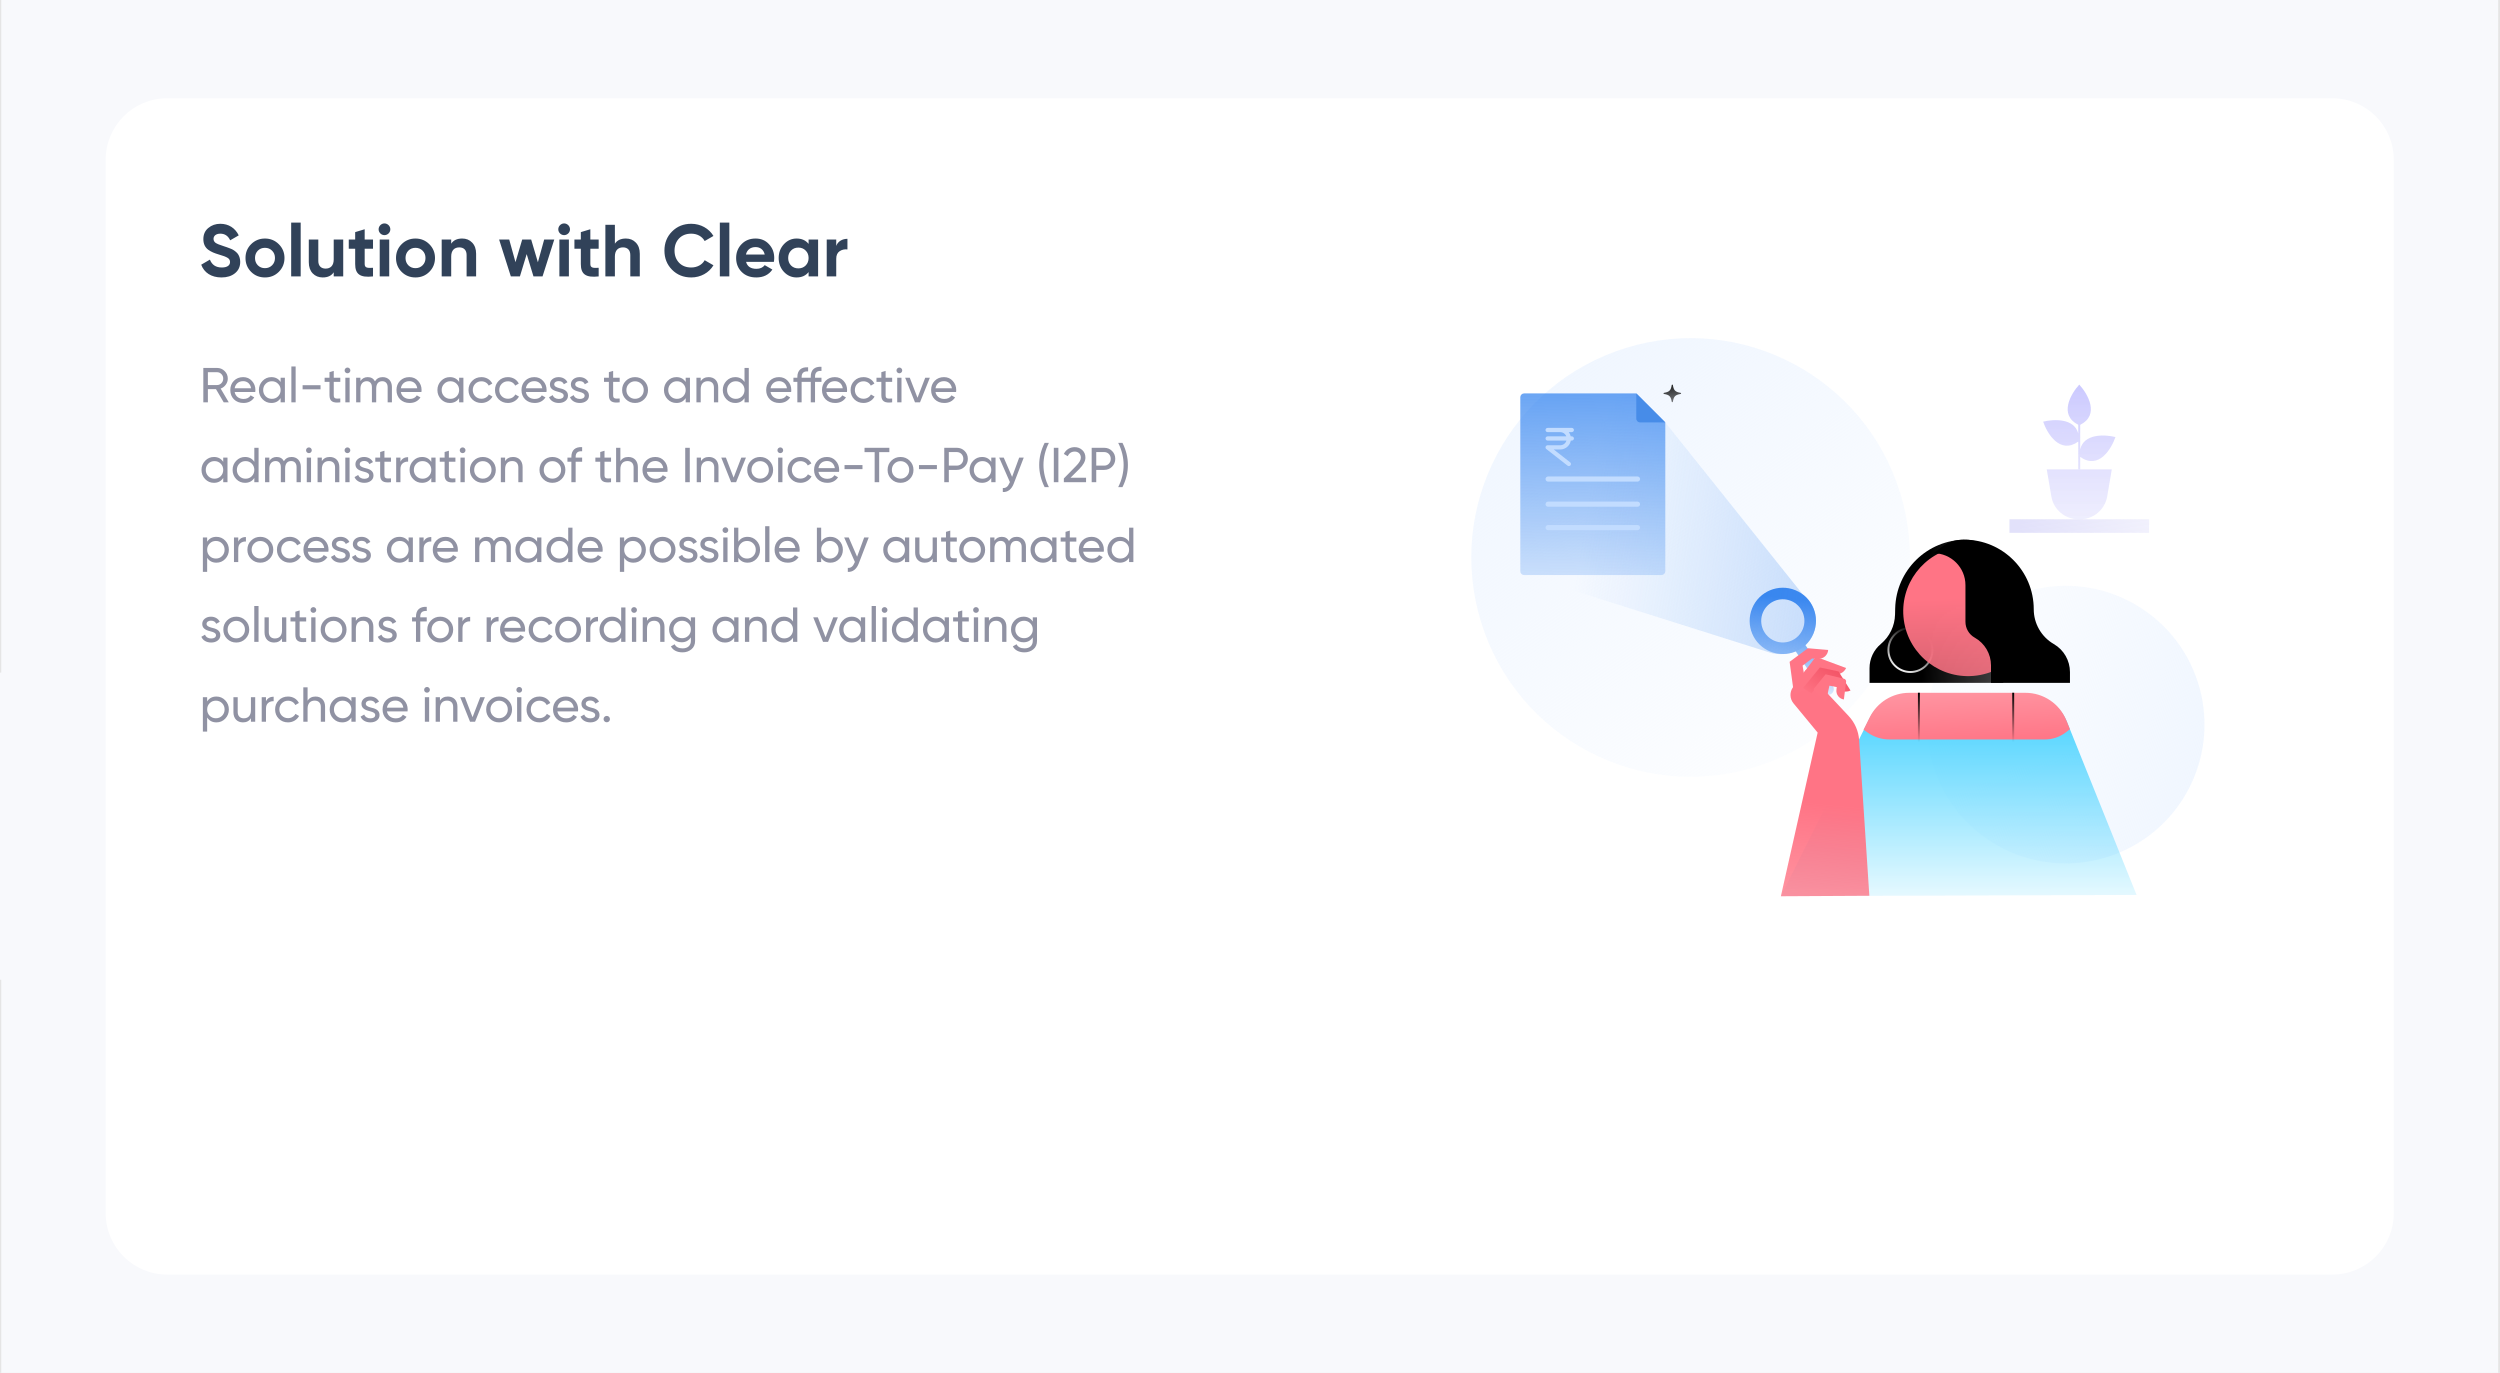 <svg width="814" height="447" viewBox="0 0 814 447" fill="none" xmlns="http://www.w3.org/2000/svg">
<rect width="814" height="447" fill="#E5E5E5"/>
<rect x="-356.59" y="219" width="371" height="100" fill="#F8F9FC"/>
<path d="M0.41 0H813.41V447H0.41V0Z" fill="#F8F9FC"/>
<path d="M34.41 52.001C34.41 40.955 43.364 32.001 54.41 32.001H759.41C770.456 32.001 779.41 40.955 779.41 52.001V395C779.41 406.046 770.456 415 759.41 415H54.41C43.364 415 34.41 406.046 34.41 395V52.001Z" fill="white"/>
<path d="M72.116 90.338C73.916 90.338 75.38 89.882 76.508 88.969C77.636 88.058 78.212 86.834 78.212 85.273C78.212 84.314 77.948 83.474 77.588 82.897C77.276 82.322 76.508 81.722 76.004 81.409C75.764 81.242 75.404 81.073 74.948 80.906C74.492 80.713 74.132 80.57 73.868 80.498L72.716 80.114C71.468 79.73 70.628 79.37 70.172 79.058C69.74 78.722 69.524 78.29 69.524 77.761C69.524 76.778 70.364 76.082 71.732 76.082C73.196 76.082 74.276 76.802 74.948 78.242L77.732 76.633C76.58 74.257 74.444 72.865 71.732 72.865C70.22 72.865 68.9 73.322 67.82 74.234C66.74 75.121 66.212 76.346 66.212 77.858C66.212 79.394 66.764 80.546 67.796 81.314C68.852 82.058 69.764 82.418 71.276 82.874C72.644 83.257 73.58 83.618 74.108 83.954C74.636 84.266 74.9 84.722 74.9 85.322C74.9 86.353 74.06 87.097 72.212 87.097C70.292 87.097 68.996 86.234 68.348 84.529L65.516 86.186C66.452 88.754 68.78 90.338 72.116 90.338ZM90.781 88.513C92.005 87.29 92.629 85.778 92.629 84.001C92.629 82.225 92.005 80.737 90.781 79.513C89.557 78.29 88.045 77.665 86.269 77.665C84.493 77.665 82.981 78.29 81.757 79.513C80.533 80.737 79.933 82.225 79.933 84.001C79.933 85.778 80.533 87.29 81.757 88.513C82.981 89.737 84.493 90.338 86.269 90.338C88.045 90.338 89.557 89.737 90.781 88.513ZM83.941 86.377C83.341 85.754 83.029 84.962 83.029 84.001C83.029 83.041 83.341 82.249 83.941 81.626C84.565 81.001 85.333 80.689 86.269 80.689C87.205 80.689 87.973 81.001 88.597 81.626C89.221 82.249 89.533 83.041 89.533 84.001C89.533 84.962 89.221 85.754 88.597 86.377C87.973 87.001 87.205 87.314 86.269 87.314C85.333 87.314 84.565 87.001 83.941 86.377ZM97.903 90.001V72.481H94.807V90.001H97.903ZM108.656 84.481C108.656 86.474 107.624 87.457 106.016 87.457C104.576 87.457 103.64 86.594 103.64 84.986V78.001H100.544V85.37C100.544 86.93 100.976 88.129 101.816 89.017C102.68 89.906 103.76 90.338 105.08 90.338C106.712 90.338 107.912 89.785 108.656 88.657V90.001H111.752V78.001H108.656V84.481ZM121.452 78.001H118.74V74.641L115.644 75.578V78.001H113.556V80.978H115.644V85.969C115.644 89.257 117.204 90.481 121.452 90.001V87.194C119.676 87.29 118.74 87.266 118.74 85.969V80.978H121.452V78.001ZM125.171 76.561C126.227 76.561 127.091 75.698 127.091 74.665C127.091 73.633 126.227 72.746 125.171 72.746C124.139 72.746 123.275 73.633 123.275 74.665C123.275 75.698 124.139 76.561 125.171 76.561ZM126.731 90.001V78.001H123.635V90.001H126.731ZM139.788 88.513C141.012 87.29 141.636 85.778 141.636 84.001C141.636 82.225 141.012 80.737 139.788 79.513C138.564 78.29 137.052 77.665 135.276 77.665C133.5 77.665 131.988 78.29 130.764 79.513C129.54 80.737 128.94 82.225 128.94 84.001C128.94 85.778 129.54 87.29 130.764 88.513C131.988 89.737 133.5 90.338 135.276 90.338C137.052 90.338 138.564 89.737 139.788 88.513ZM132.948 86.377C132.348 85.754 132.036 84.962 132.036 84.001C132.036 83.041 132.348 82.249 132.948 81.626C133.572 81.001 134.34 80.689 135.276 80.689C136.212 80.689 136.98 81.001 137.604 81.626C138.228 82.249 138.54 83.041 138.54 84.001C138.54 84.962 138.228 85.754 137.604 86.377C136.98 87.001 136.212 87.314 135.276 87.314C134.34 87.314 133.572 87.001 132.948 86.377ZM150.486 77.665C148.854 77.665 147.654 78.218 146.91 79.346V78.001H143.814V90.001H146.91V83.522C146.91 81.529 147.942 80.546 149.55 80.546C150.99 80.546 151.926 81.409 151.926 83.017V90.001H155.022V82.633C155.022 81.073 154.59 79.874 153.726 78.986C152.886 78.097 151.806 77.665 150.486 77.665ZM175.138 85.394L172.954 78.001H170.026L167.842 85.37L165.802 78.001H162.514L166.33 90.001H169.282L171.49 82.73L173.698 90.001H176.65L180.466 78.001H177.178L175.138 85.394ZM183.671 76.561C184.727 76.561 185.591 75.698 185.591 74.665C185.591 73.633 184.727 72.746 183.671 72.746C182.639 72.746 181.775 73.633 181.775 74.665C181.775 75.698 182.639 76.561 183.671 76.561ZM185.231 90.001V78.001H182.135V90.001H185.231ZM194.928 78.001H192.216V74.641L189.12 75.578V78.001H187.032V80.978H189.12V85.969C189.12 89.257 190.68 90.481 194.928 90.001V87.194C193.152 87.29 192.216 87.266 192.216 85.969V80.978H194.928V78.001ZM203.783 77.665C202.151 77.665 200.951 78.218 200.207 79.346V73.201H197.111V90.001H200.207V83.522C200.207 81.529 201.239 80.546 202.847 80.546C204.287 80.546 205.223 81.409 205.223 83.017V90.001H208.319V82.633C208.319 81.073 207.887 79.874 207.023 78.986C206.183 78.097 205.103 77.665 203.783 77.665ZM225.075 90.338C228.147 90.338 230.859 88.802 232.299 86.377L229.443 84.722C228.651 86.186 226.995 87.097 225.075 87.097C223.443 87.097 222.123 86.594 221.115 85.561C220.131 84.529 219.627 83.21 219.627 81.602C219.627 79.969 220.131 78.65 221.115 77.618C222.123 76.585 223.443 76.082 225.075 76.082C226.995 76.082 228.603 76.969 229.443 78.481L232.299 76.826C230.859 74.401 228.123 72.865 225.075 72.865C222.555 72.865 220.467 73.706 218.811 75.385C217.155 77.041 216.339 79.129 216.339 81.602C216.339 84.073 217.155 86.138 218.811 87.817C220.467 89.498 222.555 90.338 225.075 90.338ZM237.473 90.001V72.481H234.377V90.001H237.473ZM251.971 85.273C252.043 84.817 252.091 84.409 252.091 84.001C252.091 82.201 251.515 80.713 250.363 79.49C249.235 78.266 247.771 77.665 246.019 77.665C244.171 77.665 242.635 78.266 241.459 79.49C240.283 80.689 239.683 82.201 239.683 84.001C239.683 85.826 240.283 87.338 241.483 88.537C242.683 89.737 244.267 90.338 246.259 90.338C248.563 90.338 250.315 89.474 251.491 87.769L248.995 86.329C248.395 87.121 247.483 87.529 246.307 87.529C244.459 87.529 243.331 86.785 242.923 85.273H251.971ZM242.875 82.874C243.235 81.338 244.363 80.45 246.019 80.45C247.435 80.45 248.635 81.242 248.995 82.874H242.875ZM263.278 79.418C262.342 78.242 261.046 77.665 259.366 77.665C257.758 77.665 256.39 78.29 255.238 79.513C254.11 80.737 253.534 82.225 253.534 84.001C253.534 85.778 254.11 87.29 255.238 88.513C256.39 89.737 257.758 90.338 259.366 90.338C261.046 90.338 262.342 89.761 263.278 88.585V90.001H266.374V78.001H263.278V79.418ZM257.566 86.45C256.942 85.802 256.63 84.986 256.63 84.001C256.63 83.017 256.942 82.201 257.566 81.578C258.19 80.93 258.982 80.618 259.942 80.618C260.902 80.618 261.694 80.93 262.318 81.578C262.966 82.201 263.278 83.017 263.278 84.001C263.278 84.986 262.966 85.802 262.318 86.45C261.694 87.073 260.902 87.385 259.942 87.385C258.982 87.385 258.19 87.073 257.566 86.45ZM272.278 78.001H269.182V90.001H272.278V84.266C272.278 83.114 272.638 82.297 273.382 81.793C274.126 81.29 274.99 81.097 275.926 81.218V77.761C274.294 77.761 272.854 78.529 272.278 80.066V78.001Z" fill="#314259"/>
<path d="M74.488 131L71.848 126.52C72.536 126.28 73.08 125.848 73.512 125.256C73.944 124.664 74.168 123.992 74.168 123.272C74.168 122.312 73.832 121.496 73.144 120.824C72.456 120.136 71.64 119.8 70.68 119.8H66.2V131H67.688V126.712H70.328L72.84 131H74.488ZM70.68 121.192C71.24 121.192 71.704 121.4 72.088 121.8C72.488 122.2 72.68 122.696 72.68 123.272C72.68 123.848 72.488 124.344 72.088 124.76C71.704 125.16 71.24 125.368 70.68 125.368H67.688V121.192H70.68ZM83.111 127.64C83.143 127.432 83.159 127.224 83.159 127.016C83.159 125.848 82.791 124.856 82.039 124.04C81.303 123.208 80.343 122.792 79.175 122.792C77.943 122.792 76.935 123.192 76.151 123.992C75.367 124.792 74.983 125.8 74.983 127C74.983 128.216 75.383 129.224 76.167 130.024C76.967 130.808 78.007 131.208 79.271 131.208C80.839 131.208 82.007 130.6 82.791 129.4L81.607 128.728C81.127 129.512 80.359 129.896 79.303 129.896C77.783 129.896 76.679 129.064 76.407 127.64H83.111ZM79.175 124.104C80.455 124.104 81.511 124.904 81.751 126.424H76.407C76.647 125.016 77.687 124.104 79.175 124.104ZM91.368 124.376C90.68 123.32 89.671 122.792 88.344 122.792C87.224 122.792 86.263 123.208 85.48 124.024C84.695 124.84 84.296 125.832 84.296 127C84.296 128.168 84.695 129.176 85.48 129.992C86.263 130.808 87.224 131.208 88.344 131.208C89.671 131.208 90.68 130.68 91.368 129.624V131H92.76V123H91.368V124.376ZM88.519 129.864C87.719 129.864 87.047 129.592 86.504 129.048C85.96 128.488 85.688 127.816 85.688 127C85.688 126.184 85.96 125.512 86.504 124.968C87.047 124.408 87.719 124.136 88.519 124.136C89.335 124.136 90.007 124.408 90.552 124.968C91.096 125.512 91.368 126.184 91.368 127C91.368 127.816 91.096 128.488 90.552 129.048C90.007 129.592 89.335 129.864 88.519 129.864ZM96.26 131V119.32H94.868V131H96.26ZM104.368 126.76V125.416H98.528V126.76H104.368ZM110.799 123H108.671V120.76L107.279 121.176V123H105.695V124.344H107.279V128.68C107.279 130.664 108.367 131.32 110.799 131V129.752C109.375 129.816 108.671 129.912 108.671 128.68V124.344H110.799V123ZM113.151 121.544C113.663 121.544 114.079 121.128 114.079 120.616C114.079 120.104 113.663 119.672 113.151 119.672C112.623 119.672 112.207 120.104 112.207 120.616C112.207 121.128 112.623 121.544 113.151 121.544ZM113.839 131V123H112.447V131H113.839ZM124.602 122.792C123.482 122.792 122.65 123.24 122.09 124.152C121.594 123.24 120.81 122.792 119.738 122.792C118.698 122.792 117.898 123.224 117.354 124.072V123H115.962V131H117.354V126.552C117.354 124.936 118.234 124.12 119.402 124.12C120.442 124.12 121.098 124.84 121.098 126.072V131H122.49V126.552C122.49 124.904 123.258 124.12 124.458 124.12C125.53 124.12 126.218 124.84 126.218 126.072V131H127.61V126.024C127.61 124.04 126.394 122.792 124.602 122.792ZM137.22 127.64C137.252 127.432 137.268 127.224 137.268 127.016C137.268 125.848 136.9 124.856 136.148 124.04C135.412 123.208 134.452 122.792 133.284 122.792C132.052 122.792 131.044 123.192 130.26 123.992C129.476 124.792 129.092 125.8 129.092 127C129.092 128.216 129.492 129.224 130.276 130.024C131.076 130.808 132.116 131.208 133.38 131.208C134.948 131.208 136.116 130.6 136.9 129.4L135.716 128.728C135.236 129.512 134.468 129.896 133.412 129.896C131.892 129.896 130.788 129.064 130.516 127.64H137.22ZM133.284 124.104C134.564 124.104 135.62 124.904 135.86 126.424H130.516C130.756 125.016 131.796 124.104 133.284 124.104ZM149.493 124.376C148.805 123.32 147.797 122.792 146.469 122.792C145.349 122.792 144.389 123.208 143.605 124.024C142.821 124.84 142.421 125.832 142.421 127C142.421 128.168 142.821 129.176 143.605 129.992C144.389 130.808 145.349 131.208 146.469 131.208C147.797 131.208 148.805 130.68 149.493 129.624V131H150.885V123H149.493V124.376ZM146.645 129.864C145.845 129.864 145.173 129.592 144.629 129.048C144.085 128.488 143.812 127.816 143.812 127C143.812 126.184 144.085 125.512 144.629 124.968C145.173 124.408 145.845 124.136 146.645 124.136C147.461 124.136 148.133 124.408 148.677 124.968C149.221 125.512 149.493 126.184 149.493 127C149.493 127.816 149.221 128.488 148.677 129.048C148.133 129.592 147.461 129.864 146.645 129.864ZM156.754 131.208C158.306 131.208 159.666 130.392 160.354 129.128L159.17 128.44C158.722 129.288 157.826 129.832 156.754 129.832C155.954 129.832 155.282 129.56 154.738 129.016C154.21 128.472 153.938 127.8 153.938 127C153.938 126.184 154.21 125.512 154.738 124.968C155.282 124.424 155.954 124.152 156.754 124.152C157.826 124.152 158.722 124.712 159.122 125.56L160.29 124.888C159.666 123.608 158.338 122.792 156.754 122.792C155.554 122.792 154.546 123.192 153.746 124.008C152.946 124.808 152.546 125.8 152.546 127C152.546 128.2 152.946 129.192 153.746 130.008C154.546 130.808 155.554 131.208 156.754 131.208ZM165.379 131.208C166.931 131.208 168.291 130.392 168.979 129.128L167.795 128.44C167.347 129.288 166.451 129.832 165.379 129.832C164.579 129.832 163.907 129.56 163.363 129.016C162.835 128.472 162.562 127.8 162.562 127C162.562 126.184 162.835 125.512 163.363 124.968C163.907 124.424 164.579 124.152 165.379 124.152C166.451 124.152 167.347 124.712 167.747 125.56L168.915 124.888C168.291 123.608 166.963 122.792 165.379 122.792C164.179 122.792 163.171 123.192 162.371 124.008C161.571 124.808 161.171 125.8 161.171 127C161.171 128.2 161.571 129.192 162.371 130.008C163.171 130.808 164.179 131.208 165.379 131.208ZM177.924 127.64C177.956 127.432 177.972 127.224 177.972 127.016C177.972 125.848 177.604 124.856 176.852 124.04C176.116 123.208 175.156 122.792 173.988 122.792C172.756 122.792 171.748 123.192 170.964 123.992C170.18 124.792 169.796 125.8 169.796 127C169.796 128.216 170.196 129.224 170.98 130.024C171.78 130.808 172.82 131.208 174.084 131.208C175.652 131.208 176.82 130.6 177.604 129.4L176.42 128.728C175.94 129.512 175.172 129.896 174.116 129.896C172.596 129.896 171.492 129.064 171.22 127.64H177.924ZM173.988 124.104C175.268 124.104 176.324 124.904 176.564 126.424H171.22C171.46 125.016 172.5 124.104 173.988 124.104ZM180.459 125.16C180.459 124.472 181.099 124.088 181.883 124.088C182.731 124.088 183.307 124.424 183.595 125.112L184.763 124.456C184.251 123.416 183.179 122.792 181.883 122.792C181.067 122.792 180.395 123.016 179.851 123.464C179.323 123.912 179.051 124.488 179.051 125.176C179.051 126.872 180.683 127.288 181.947 127.624C182.827 127.832 183.531 128.184 183.531 128.808C183.531 129.56 182.859 129.896 181.947 129.896C180.971 129.896 180.219 129.416 179.963 128.648L178.763 129.336C179.227 130.472 180.395 131.208 181.947 131.208C182.827 131.208 183.531 130.984 184.091 130.552C184.651 130.12 184.939 129.528 184.939 128.808C184.955 127.096 183.291 126.632 182.043 126.36C181.163 126.12 180.459 125.784 180.459 125.16ZM187.287 125.16C187.287 124.472 187.927 124.088 188.711 124.088C189.559 124.088 190.135 124.424 190.423 125.112L191.591 124.456C191.079 123.416 190.007 122.792 188.711 122.792C187.895 122.792 187.223 123.016 186.679 123.464C186.151 123.912 185.879 124.488 185.879 125.176C185.879 126.872 187.511 127.288 188.775 127.624C189.655 127.832 190.359 128.184 190.359 128.808C190.359 129.56 189.687 129.896 188.775 129.896C187.799 129.896 187.047 129.416 186.791 128.648L185.591 129.336C186.055 130.472 187.223 131.208 188.775 131.208C189.655 131.208 190.359 130.984 190.919 130.552C191.479 130.12 191.767 129.528 191.767 128.808C191.783 127.096 190.119 126.632 188.871 126.36C187.991 126.12 187.287 125.784 187.287 125.16ZM201.767 123H199.639V120.76L198.247 121.176V123H196.663V124.344H198.247V128.68C198.247 130.664 199.335 131.32 201.767 131V129.752C200.343 129.816 199.639 129.912 199.639 128.68V124.344H201.767V123ZM209.761 129.992C210.577 129.176 210.993 128.184 210.993 127C210.993 125.816 210.577 124.824 209.761 124.008C208.945 123.192 207.937 122.792 206.769 122.792C205.601 122.792 204.593 123.192 203.777 124.008C202.961 124.824 202.561 125.816 202.561 127C202.561 128.184 202.961 129.176 203.777 129.992C204.593 130.808 205.601 131.208 206.769 131.208C207.937 131.208 208.945 130.808 209.761 129.992ZM206.769 129.848C205.985 129.848 205.313 129.576 204.769 129.032C204.225 128.488 203.953 127.816 203.953 127C203.953 126.184 204.225 125.512 204.769 124.968C205.313 124.424 205.985 124.152 206.769 124.152C207.569 124.152 208.241 124.424 208.785 124.968C209.329 125.512 209.601 126.184 209.601 127C209.601 127.816 209.329 128.488 208.785 129.032C208.241 129.576 207.569 129.848 206.769 129.848ZM223.258 124.376C222.57 123.32 221.562 122.792 220.234 122.792C219.114 122.792 218.154 123.208 217.37 124.024C216.586 124.84 216.186 125.832 216.186 127C216.186 128.168 216.586 129.176 217.37 129.992C218.154 130.808 219.114 131.208 220.234 131.208C221.562 131.208 222.57 130.68 223.258 129.624V131H224.65V123H223.258V124.376ZM220.41 129.864C219.61 129.864 218.938 129.592 218.394 129.048C217.85 128.488 217.578 127.816 217.578 127C217.578 126.184 217.85 125.512 218.394 124.968C218.938 124.408 219.61 124.136 220.41 124.136C221.226 124.136 221.898 124.408 222.442 124.968C222.986 125.512 223.258 126.184 223.258 127C223.258 127.816 222.986 128.488 222.442 129.048C221.898 129.592 221.226 129.864 220.41 129.864ZM230.743 122.792C229.575 122.792 228.711 123.24 228.151 124.152V123H226.759V131H228.151V126.76C228.151 124.968 229.079 124.12 230.471 124.12C231.703 124.12 232.455 124.872 232.455 126.168V131H233.847V126.088C233.847 124.056 232.615 122.792 230.743 122.792ZM242.414 124.376C241.726 123.32 240.718 122.792 239.39 122.792C238.27 122.792 237.31 123.208 236.526 124.024C235.742 124.84 235.342 125.832 235.342 127C235.342 128.168 235.742 129.176 236.526 129.992C237.31 130.808 238.27 131.208 239.39 131.208C240.718 131.208 241.726 130.68 242.414 129.624V131H243.806V119.8H242.414V124.376ZM239.566 129.864C238.766 129.864 238.094 129.592 237.55 129.048C237.006 128.488 236.734 127.816 236.734 127C236.734 126.184 237.006 125.512 237.55 124.968C238.094 124.408 238.766 124.136 239.566 124.136C240.382 124.136 241.054 124.408 241.598 124.968C242.142 125.512 242.414 126.184 242.414 127C242.414 127.816 242.142 128.488 241.598 129.048C241.054 129.592 240.382 129.864 239.566 129.864ZM257.595 127.64C257.627 127.432 257.643 127.224 257.643 127.016C257.643 125.848 257.275 124.856 256.523 124.04C255.787 123.208 254.827 122.792 253.659 122.792C252.427 122.792 251.419 123.192 250.635 123.992C249.851 124.792 249.467 125.8 249.467 127C249.467 128.216 249.867 129.224 250.651 130.024C251.451 130.808 252.491 131.208 253.755 131.208C255.323 131.208 256.491 130.6 257.275 129.4L256.091 128.728C255.611 129.512 254.843 129.896 253.787 129.896C252.267 129.896 251.163 129.064 250.891 127.64H257.595ZM253.659 124.104C254.939 124.104 255.995 124.904 256.235 126.424H250.891C251.131 125.016 252.171 124.104 253.659 124.104ZM267.473 119.432C265.217 119.288 263.985 120.44 263.985 122.6V123H261.009V122.76C261.009 121.432 261.713 120.824 263.121 120.936V119.592C260.865 119.448 259.617 120.6 259.617 122.76V123H258.337V124.344H259.617V131H261.009V124.344H263.985V131H265.377V124.344H267.473V123H265.377V122.6C265.377 121.272 266.081 120.664 267.473 120.776V119.432ZM275.767 127.64C275.799 127.432 275.815 127.224 275.815 127.016C275.815 125.848 275.447 124.856 274.695 124.04C273.959 123.208 272.999 122.792 271.831 122.792C270.599 122.792 269.591 123.192 268.807 123.992C268.023 124.792 267.639 125.8 267.639 127C267.639 128.216 268.039 129.224 268.823 130.024C269.623 130.808 270.663 131.208 271.927 131.208C273.495 131.208 274.663 130.6 275.447 129.4L274.263 128.728C273.783 129.512 273.015 129.896 271.959 129.896C270.439 129.896 269.335 129.064 269.063 127.64H275.767ZM271.831 124.104C273.111 124.104 274.167 124.904 274.407 126.424H269.063C269.303 125.016 270.343 124.104 271.831 124.104ZM281.16 131.208C282.712 131.208 284.072 130.392 284.76 129.128L283.576 128.44C283.128 129.288 282.232 129.832 281.16 129.832C280.36 129.832 279.688 129.56 279.144 129.016C278.616 128.472 278.344 127.8 278.344 127C278.344 126.184 278.616 125.512 279.144 124.968C279.688 124.424 280.36 124.152 281.16 124.152C282.232 124.152 283.128 124.712 283.528 125.56L284.696 124.888C284.072 123.608 282.744 122.792 281.16 122.792C279.96 122.792 278.952 123.192 278.152 124.008C277.352 124.808 276.952 125.8 276.952 127C276.952 128.2 277.352 129.192 278.152 130.008C278.952 130.808 279.96 131.208 281.16 131.208ZM290.486 123H288.358V120.76L286.966 121.176V123H285.382V124.344H286.966V128.68C286.966 130.664 288.054 131.32 290.486 131V129.752C289.062 129.816 288.358 129.912 288.358 128.68V124.344H290.486V123ZM292.838 121.544C293.35 121.544 293.766 121.128 293.766 120.616C293.766 120.104 293.35 119.672 292.838 119.672C292.31 119.672 291.894 120.104 291.894 120.616C291.894 121.128 292.31 121.544 292.838 121.544ZM293.526 131V123H292.134V131H293.526ZM298.738 129.512L296.226 123H294.722L297.922 131H299.554L302.754 123H301.25L298.738 129.512ZM311.299 127.64C311.331 127.432 311.347 127.224 311.347 127.016C311.347 125.848 310.979 124.856 310.227 124.04C309.491 123.208 308.531 122.792 307.363 122.792C306.131 122.792 305.123 123.192 304.339 123.992C303.555 124.792 303.171 125.8 303.171 127C303.171 128.216 303.571 129.224 304.355 130.024C305.155 130.808 306.195 131.208 307.459 131.208C309.027 131.208 310.195 130.6 310.979 129.4L309.795 128.728C309.315 129.512 308.547 129.896 307.491 129.896C305.971 129.896 304.867 129.064 304.595 127.64H311.299ZM307.363 124.104C308.643 124.104 309.699 124.904 309.939 126.424H304.595C304.835 125.016 305.875 124.104 307.363 124.104ZM72.68 150.376C71.992 149.32 70.984 148.792 69.656 148.792C68.536 148.792 67.576 149.208 66.792 150.024C66.008 150.84 65.608 151.832 65.608 153C65.608 154.168 66.008 155.176 66.792 155.992C67.576 156.808 68.536 157.208 69.656 157.208C70.984 157.208 71.992 156.68 72.68 155.624V157H74.072V149H72.68V150.376ZM69.832 155.864C69.032 155.864 68.36 155.592 67.816 155.048C67.272 154.488 67 153.816 67 153C67 152.184 67.272 151.512 67.816 150.968C68.36 150.408 69.032 150.136 69.832 150.136C70.648 150.136 71.32 150.408 71.864 150.968C72.408 151.512 72.68 152.184 72.68 153C72.68 153.816 72.408 154.488 71.864 155.048C71.32 155.592 70.648 155.864 69.832 155.864ZM82.805 150.376C82.117 149.32 81.109 148.792 79.781 148.792C78.661 148.792 77.701 149.208 76.917 150.024C76.133 150.84 75.733 151.832 75.733 153C75.733 154.168 76.133 155.176 76.917 155.992C77.701 156.808 78.661 157.208 79.781 157.208C81.109 157.208 82.117 156.68 82.805 155.624V157H84.197V145.8H82.805V150.376ZM79.957 155.864C79.157 155.864 78.485 155.592 77.941 155.048C77.397 154.488 77.125 153.816 77.125 153C77.125 152.184 77.397 151.512 77.941 150.968C78.485 150.408 79.157 150.136 79.957 150.136C80.773 150.136 81.445 150.408 81.989 150.968C82.533 151.512 82.805 152.184 82.805 153C82.805 153.816 82.533 154.488 81.989 155.048C81.445 155.592 80.773 155.864 79.957 155.864ZM94.946 148.792C93.826 148.792 92.994 149.24 92.434 150.152C91.938 149.24 91.154 148.792 90.082 148.792C89.042 148.792 88.242 149.224 87.698 150.072V149H86.306V157H87.698V152.552C87.698 150.936 88.578 150.12 89.746 150.12C90.786 150.12 91.442 150.84 91.442 152.072V157H92.834V152.552C92.834 150.904 93.602 150.12 94.802 150.12C95.874 150.12 96.562 150.84 96.562 152.072V157H97.954V152.024C97.954 150.04 96.738 148.792 94.946 148.792ZM100.588 147.544C101.1 147.544 101.516 147.128 101.516 146.616C101.516 146.104 101.1 145.672 100.588 145.672C100.06 145.672 99.644 146.104 99.644 146.616C99.644 147.128 100.06 147.544 100.588 147.544ZM101.276 157V149H99.884V157H101.276ZM107.384 148.792C106.216 148.792 105.352 149.24 104.792 150.152V149H103.4V157H104.792V152.76C104.792 150.968 105.72 150.12 107.112 150.12C108.344 150.12 109.096 150.872 109.096 152.168V157H110.488V152.088C110.488 150.056 109.256 148.792 107.384 148.792ZM113.135 147.544C113.647 147.544 114.063 147.128 114.063 146.616C114.063 146.104 113.647 145.672 113.135 145.672C112.607 145.672 112.191 146.104 112.191 146.616C112.191 147.128 112.607 147.544 113.135 147.544ZM113.823 157V149H112.431V157H113.823ZM117.131 151.16C117.131 150.472 117.771 150.088 118.555 150.088C119.403 150.088 119.979 150.424 120.267 151.112L121.435 150.456C120.923 149.416 119.851 148.792 118.555 148.792C117.739 148.792 117.067 149.016 116.523 149.464C115.995 149.912 115.723 150.488 115.723 151.176C115.723 152.872 117.355 153.288 118.619 153.624C119.499 153.832 120.203 154.184 120.203 154.808C120.203 155.56 119.531 155.896 118.619 155.896C117.643 155.896 116.891 155.416 116.635 154.648L115.435 155.336C115.899 156.472 117.067 157.208 118.619 157.208C119.499 157.208 120.203 156.984 120.763 156.552C121.323 156.12 121.611 155.528 121.611 154.808C121.627 153.096 119.963 152.632 118.715 152.36C117.835 152.12 117.131 151.784 117.131 151.16ZM127.299 149H125.171V146.76L123.779 147.176V149H122.195V150.344H123.779V154.68C123.779 156.664 124.867 157.32 127.299 157V155.752C125.875 155.816 125.171 155.912 125.171 154.68V150.344H127.299V149ZM130.386 149H128.993V157H130.386V152.76C130.386 151.88 130.626 151.256 131.122 150.856C131.618 150.456 132.194 150.28 132.882 150.312V148.856C131.682 148.856 130.85 149.352 130.386 150.344V149ZM140.43 150.376C139.742 149.32 138.734 148.792 137.406 148.792C136.286 148.792 135.326 149.208 134.542 150.024C133.758 150.84 133.358 151.832 133.358 153C133.358 154.168 133.758 155.176 134.542 155.992C135.326 156.808 136.286 157.208 137.406 157.208C138.734 157.208 139.742 156.68 140.43 155.624V157H141.822V149H140.43V150.376ZM137.582 155.864C136.782 155.864 136.11 155.592 135.566 155.048C135.022 154.488 134.75 153.816 134.75 153C134.75 152.184 135.022 151.512 135.566 150.968C136.11 150.408 136.782 150.136 137.582 150.136C138.398 150.136 139.07 150.408 139.614 150.968C140.158 151.512 140.43 152.184 140.43 153C140.43 153.816 140.158 154.488 139.614 155.048C139.07 155.592 138.398 155.864 137.582 155.864ZM148.283 149H146.155V146.76L144.763 147.176V149H143.179V150.344H144.763V154.68C144.763 156.664 145.851 157.32 148.283 157V155.752C146.859 155.816 146.155 155.912 146.155 154.68V150.344H148.283V149ZM150.635 147.544C151.147 147.544 151.563 147.128 151.563 146.616C151.563 146.104 151.147 145.672 150.635 145.672C150.107 145.672 149.691 146.104 149.691 146.616C149.691 147.128 150.107 147.544 150.635 147.544ZM151.323 157V149H149.931V157H151.323ZM160.199 155.992C161.015 155.176 161.431 154.184 161.431 153C161.431 151.816 161.015 150.824 160.199 150.008C159.383 149.192 158.375 148.792 157.207 148.792C156.039 148.792 155.031 149.192 154.215 150.008C153.399 150.824 152.999 151.816 152.999 153C152.999 154.184 153.399 155.176 154.215 155.992C155.031 156.808 156.039 157.208 157.207 157.208C158.375 157.208 159.383 156.808 160.199 155.992ZM157.207 155.848C156.423 155.848 155.751 155.576 155.207 155.032C154.663 154.488 154.391 153.816 154.391 153C154.391 152.184 154.663 151.512 155.207 150.968C155.751 150.424 156.423 150.152 157.207 150.152C158.007 150.152 158.679 150.424 159.223 150.968C159.767 151.512 160.039 152.184 160.039 153C160.039 153.816 159.767 154.488 159.223 155.032C158.679 155.576 158.007 155.848 157.207 155.848ZM167.056 148.792C165.888 148.792 165.024 149.24 164.464 150.152V149H163.072V157H164.464V152.76C164.464 150.968 165.392 150.12 166.784 150.12C168.016 150.12 168.768 150.872 168.768 152.168V157H170.16V152.088C170.16 150.056 168.928 148.792 167.056 148.792ZM182.855 155.992C183.671 155.176 184.087 154.184 184.087 153C184.087 151.816 183.671 150.824 182.855 150.008C182.039 149.192 181.031 148.792 179.863 148.792C178.695 148.792 177.687 149.192 176.871 150.008C176.055 150.824 175.655 151.816 175.655 153C175.655 154.184 176.055 155.176 176.871 155.992C177.687 156.808 178.695 157.208 179.863 157.208C181.031 157.208 182.039 156.808 182.855 155.992ZM179.863 155.848C179.079 155.848 178.407 155.576 177.863 155.032C177.319 154.488 177.047 153.816 177.047 153C177.047 152.184 177.319 151.512 177.863 150.968C178.407 150.424 179.079 150.152 179.863 150.152C180.663 150.152 181.335 150.424 181.879 150.968C182.423 151.512 182.695 152.184 182.695 153C182.695 153.816 182.423 154.488 181.879 155.032C181.335 155.576 180.663 155.848 179.863 155.848ZM189.543 145.592C187.287 145.448 186.039 146.6 186.039 148.76V149H184.759V150.344H186.039V157H187.431V150.344H189.543V149H187.431V148.76C187.431 147.432 188.135 146.824 189.543 146.936V145.592ZM198.955 149H196.827V146.76L195.435 147.176V149H193.851V150.344H195.435V154.68C195.435 156.664 196.523 157.32 198.955 157V155.752C197.531 155.816 196.827 155.912 196.827 154.68V150.344H198.955V149ZM204.587 148.792C203.419 148.792 202.555 149.24 201.995 150.152V145.8H200.603V157H201.995V152.76C201.995 150.968 202.923 150.12 204.315 150.12C205.547 150.12 206.299 150.872 206.299 152.168V157H207.691V152.088C207.691 150.056 206.459 148.792 204.587 148.792ZM217.314 153.64C217.346 153.432 217.362 153.224 217.362 153.016C217.362 151.848 216.994 150.856 216.242 150.04C215.506 149.208 214.546 148.792 213.378 148.792C212.146 148.792 211.138 149.192 210.354 149.992C209.57 150.792 209.186 151.8 209.186 153C209.186 154.216 209.586 155.224 210.37 156.024C211.17 156.808 212.21 157.208 213.474 157.208C215.042 157.208 216.21 156.6 216.994 155.4L215.81 154.728C215.33 155.512 214.562 155.896 213.506 155.896C211.986 155.896 210.882 155.064 210.61 153.64H217.314ZM213.378 150.104C214.658 150.104 215.714 150.904 215.954 152.424H210.61C210.85 151.016 211.89 150.104 213.378 150.104ZM223.106 157H224.594V145.8H223.106V157ZM230.837 148.792C229.669 148.792 228.805 149.24 228.245 150.152V149H226.853V157H228.245V152.76C228.245 150.968 229.173 150.12 230.565 150.12C231.797 150.12 232.549 150.872 232.549 152.168V157H233.941V152.088C233.941 150.056 232.709 148.792 230.837 148.792ZM238.863 155.512L236.351 149H234.847L238.047 157H239.679L242.879 149H241.375L238.863 155.512ZM250.496 155.992C251.312 155.176 251.727 154.184 251.727 153C251.727 151.816 251.312 150.824 250.496 150.008C249.68 149.192 248.672 148.792 247.504 148.792C246.336 148.792 245.328 149.192 244.512 150.008C243.696 150.824 243.296 151.816 243.296 153C243.296 154.184 243.696 155.176 244.512 155.992C245.328 156.808 246.336 157.208 247.504 157.208C248.672 157.208 249.68 156.808 250.496 155.992ZM247.504 155.848C246.72 155.848 246.048 155.576 245.504 155.032C244.96 154.488 244.688 153.816 244.688 153C244.688 152.184 244.96 151.512 245.504 150.968C246.048 150.424 246.72 150.152 247.504 150.152C248.304 150.152 248.976 150.424 249.52 150.968C250.064 151.512 250.336 152.184 250.336 153C250.336 153.816 250.064 154.488 249.52 155.032C248.976 155.576 248.304 155.848 247.504 155.848ZM254.073 147.544C254.585 147.544 255.001 147.128 255.001 146.616C255.001 146.104 254.585 145.672 254.073 145.672C253.545 145.672 253.129 146.104 253.129 146.616C253.129 147.128 253.545 147.544 254.073 147.544ZM254.761 157V149H253.368V157H254.761ZM260.644 157.208C262.196 157.208 263.556 156.392 264.244 155.128L263.06 154.44C262.612 155.288 261.716 155.832 260.644 155.832C259.844 155.832 259.172 155.56 258.628 155.016C258.1 154.472 257.828 153.8 257.828 153C257.828 152.184 258.1 151.512 258.628 150.968C259.172 150.424 259.844 150.152 260.644 150.152C261.716 150.152 262.612 150.712 263.012 151.56L264.18 150.888C263.556 149.608 262.228 148.792 260.644 148.792C259.444 148.792 258.436 149.192 257.636 150.008C256.836 150.808 256.436 151.8 256.436 153C256.436 154.2 256.836 155.192 257.636 156.008C258.436 156.808 259.444 157.208 260.644 157.208ZM273.189 153.64C273.221 153.432 273.237 153.224 273.237 153.016C273.237 151.848 272.869 150.856 272.117 150.04C271.381 149.208 270.421 148.792 269.253 148.792C268.021 148.792 267.013 149.192 266.229 149.992C265.445 150.792 265.061 151.8 265.061 153C265.061 154.216 265.461 155.224 266.245 156.024C267.045 156.808 268.085 157.208 269.349 157.208C270.917 157.208 272.085 156.6 272.869 155.4L271.685 154.728C271.205 155.512 270.437 155.896 269.381 155.896C267.861 155.896 266.757 155.064 266.485 153.64H273.189ZM269.253 150.104C270.533 150.104 271.589 150.904 271.829 152.424H266.485C266.725 151.016 267.765 150.104 269.253 150.104ZM280.821 152.76V151.416H274.981V152.76H280.821ZM281.491 145.8V147.208H284.787V157H286.259V147.208H289.571V145.8H281.491ZM296.199 155.992C297.015 155.176 297.431 154.184 297.431 153C297.431 151.816 297.015 150.824 296.199 150.008C295.383 149.192 294.375 148.792 293.207 148.792C292.039 148.792 291.031 149.192 290.215 150.008C289.399 150.824 288.999 151.816 288.999 153C288.999 154.184 289.399 155.176 290.215 155.992C291.031 156.808 292.039 157.208 293.207 157.208C294.375 157.208 295.383 156.808 296.199 155.992ZM293.207 155.848C292.423 155.848 291.751 155.576 291.207 155.032C290.663 154.488 290.391 153.816 290.391 153C290.391 152.184 290.663 151.512 291.207 150.968C291.751 150.424 292.423 150.152 293.207 150.152C294.007 150.152 294.679 150.424 295.223 150.968C295.767 151.512 296.039 152.184 296.039 153C296.039 153.816 295.767 154.488 295.223 155.032C294.679 155.576 294.007 155.848 293.207 155.848ZM305.056 152.76V151.416H299.216V152.76H305.056ZM307.45 145.8V157H308.938V153H311.514C312.554 153 313.402 152.648 314.09 151.96C314.778 151.272 315.13 150.408 315.13 149.4C315.13 148.376 314.778 147.528 314.09 146.84C313.402 146.152 312.554 145.8 311.514 145.8H307.45ZM308.938 151.608V147.192H311.514C312.746 147.192 313.658 148.12 313.658 149.4C313.658 150.024 313.45 150.552 313.05 150.984C312.65 151.4 312.138 151.608 311.514 151.608H308.938ZM322.758 150.376C322.07 149.32 321.062 148.792 319.734 148.792C318.614 148.792 317.654 149.208 316.87 150.024C316.086 150.84 315.686 151.832 315.686 153C315.686 154.168 316.086 155.176 316.87 155.992C317.654 156.808 318.614 157.208 319.734 157.208C321.062 157.208 322.07 156.68 322.758 155.624V157H324.15V149H322.758V150.376ZM319.91 155.864C319.11 155.864 318.438 155.592 317.894 155.048C317.35 154.488 317.078 153.816 317.078 153C317.078 152.184 317.35 151.512 317.894 150.968C318.438 150.408 319.11 150.136 319.91 150.136C320.726 150.136 321.398 150.408 321.942 150.968C322.486 151.512 322.758 152.184 322.758 153C322.758 153.816 322.486 154.488 321.942 155.048C321.398 155.592 320.726 155.864 319.91 155.864ZM329.539 155.272L326.819 149H325.331L328.819 156.968L328.675 157.272C328.211 158.44 327.491 158.984 326.515 158.904V160.2C328.115 160.312 329.379 159.304 330.067 157.496L333.331 149H331.843L329.539 155.272ZM341.518 158.6C339.166 153.912 339.166 148.888 341.518 144.2H340.126C337.774 148.888 337.774 153.912 340.126 158.6H341.518ZM343.122 157H344.61V145.8H343.122V157ZM353.621 157V155.56H348.549L351.413 152.712C352.741 151.384 353.413 150.152 353.413 149.016C353.413 147.976 353.061 147.144 352.373 146.52C351.685 145.896 350.869 145.592 349.924 145.592C348.405 145.592 347.093 146.344 346.389 147.8L347.637 148.536C348.117 147.528 348.885 147.032 349.941 147.032C351.045 147.032 351.925 147.768 351.925 149.032C351.925 149.784 351.397 150.696 350.341 151.752L346.389 155.784V157H353.621ZM355.45 145.8V157H356.938V153H359.514C360.554 153 361.402 152.648 362.09 151.96C362.778 151.272 363.13 150.408 363.13 149.4C363.13 148.376 362.778 147.528 362.09 146.84C361.402 146.152 360.554 145.8 359.514 145.8H355.45ZM356.938 151.608V147.192H359.514C360.746 147.192 361.658 148.12 361.658 149.4C361.658 150.024 361.45 150.552 361.05 150.984C360.65 151.4 360.138 151.608 359.514 151.608H356.938ZM365.48 158.6C367.832 153.912 367.832 148.888 365.48 144.2H364.088C366.44 148.888 366.44 153.912 364.088 158.6H365.48ZM70.472 174.792C69.144 174.792 68.136 175.32 67.448 176.376V175H66.056V186.2H67.448V181.624C68.136 182.68 69.144 183.208 70.472 183.208C71.592 183.208 72.552 182.808 73.336 181.992C74.12 181.176 74.52 180.168 74.52 179C74.52 177.832 74.12 176.84 73.336 176.024C72.552 175.208 71.592 174.792 70.472 174.792ZM70.296 181.864C69.48 181.864 68.808 181.592 68.264 181.048C67.72 180.488 67.448 179.816 67.448 179C67.448 178.184 67.72 177.512 68.264 176.968C68.808 176.408 69.48 176.136 70.296 176.136C71.096 176.136 71.768 176.408 72.312 176.968C72.856 177.512 73.128 178.184 73.128 179C73.128 179.816 72.856 180.488 72.312 181.048C71.768 181.592 71.096 181.864 70.296 181.864ZM77.573 175H76.181V183H77.573V178.76C77.573 177.88 77.813 177.256 78.309 176.856C78.805 176.456 79.381 176.28 80.069 176.312V174.856C78.869 174.856 78.037 175.352 77.573 176.344V175ZM87.746 181.992C88.561 181.176 88.978 180.184 88.978 179C88.978 177.816 88.561 176.824 87.746 176.008C86.93 175.192 85.921 174.792 84.754 174.792C83.585 174.792 82.578 175.192 81.761 176.008C80.945 176.824 80.546 177.816 80.546 179C80.546 180.184 80.945 181.176 81.761 181.992C82.578 182.808 83.585 183.208 84.754 183.208C85.921 183.208 86.93 182.808 87.746 181.992ZM84.754 181.848C83.969 181.848 83.297 181.576 82.754 181.032C82.21 180.488 81.938 179.816 81.938 179C81.938 178.184 82.21 177.512 82.754 176.968C83.297 176.424 83.969 176.152 84.754 176.152C85.553 176.152 86.225 176.424 86.769 176.968C87.314 177.512 87.585 178.184 87.585 179C87.585 179.816 87.314 180.488 86.769 181.032C86.225 181.576 85.553 181.848 84.754 181.848ZM94.379 183.208C95.93 183.208 97.29 182.392 97.978 181.128L96.794 180.44C96.347 181.288 95.451 181.832 94.379 181.832C93.579 181.832 92.906 181.56 92.362 181.016C91.835 180.472 91.562 179.8 91.562 179C91.562 178.184 91.835 177.512 92.362 176.968C92.906 176.424 93.579 176.152 94.379 176.152C95.451 176.152 96.347 176.712 96.746 177.56L97.915 176.888C97.29 175.608 95.963 174.792 94.379 174.792C93.178 174.792 92.171 175.192 91.371 176.008C90.57 176.808 90.171 177.8 90.171 179C90.171 180.2 90.57 181.192 91.371 182.008C92.171 182.808 93.178 183.208 94.379 183.208ZM106.924 179.64C106.956 179.432 106.972 179.224 106.972 179.016C106.972 177.848 106.604 176.856 105.852 176.04C105.116 175.208 104.156 174.792 102.988 174.792C101.756 174.792 100.748 175.192 99.963 175.992C99.18 176.792 98.796 177.8 98.796 179C98.796 180.216 99.195 181.224 99.98 182.024C100.78 182.808 101.82 183.208 103.084 183.208C104.652 183.208 105.82 182.6 106.604 181.4L105.42 180.728C104.94 181.512 104.172 181.896 103.116 181.896C101.596 181.896 100.492 181.064 100.22 179.64H106.924ZM102.988 176.104C104.268 176.104 105.324 176.904 105.564 178.424H100.22C100.46 177.016 101.5 176.104 102.988 176.104ZM109.459 177.16C109.459 176.472 110.099 176.088 110.883 176.088C111.731 176.088 112.307 176.424 112.595 177.112L113.763 176.456C113.251 175.416 112.179 174.792 110.883 174.792C110.067 174.792 109.395 175.016 108.851 175.464C108.323 175.912 108.051 176.488 108.051 177.176C108.051 178.872 109.683 179.288 110.947 179.624C111.827 179.832 112.531 180.184 112.531 180.808C112.531 181.56 111.859 181.896 110.947 181.896C109.971 181.896 109.219 181.416 108.963 180.648L107.763 181.336C108.227 182.472 109.395 183.208 110.947 183.208C111.827 183.208 112.531 182.984 113.091 182.552C113.651 182.12 113.939 181.528 113.939 180.808C113.955 179.096 112.291 178.632 111.043 178.36C110.163 178.12 109.459 177.784 109.459 177.16ZM116.287 177.16C116.287 176.472 116.927 176.088 117.711 176.088C118.559 176.088 119.135 176.424 119.423 177.112L120.591 176.456C120.079 175.416 119.007 174.792 117.711 174.792C116.895 174.792 116.223 175.016 115.679 175.464C115.151 175.912 114.879 176.488 114.879 177.176C114.879 178.872 116.511 179.288 117.775 179.624C118.655 179.832 119.359 180.184 119.359 180.808C119.359 181.56 118.687 181.896 117.775 181.896C116.799 181.896 116.047 181.416 115.791 180.648L114.591 181.336C115.055 182.472 116.223 183.208 117.775 183.208C118.655 183.208 119.359 182.984 119.919 182.552C120.479 182.12 120.767 181.528 120.767 180.808C120.783 179.096 119.119 178.632 117.871 178.36C116.991 178.12 116.287 177.784 116.287 177.16ZM133.039 176.376C132.351 175.32 131.343 174.792 130.015 174.792C128.895 174.792 127.935 175.208 127.151 176.024C126.367 176.84 125.967 177.832 125.967 179C125.967 180.168 126.367 181.176 127.151 181.992C127.935 182.808 128.895 183.208 130.015 183.208C131.343 183.208 132.351 182.68 133.039 181.624V183H134.431V175H133.039V176.376ZM130.191 181.864C129.391 181.864 128.719 181.592 128.175 181.048C127.631 180.488 127.359 179.816 127.359 179C127.359 178.184 127.631 177.512 128.175 176.968C128.719 176.408 129.391 176.136 130.191 176.136C131.007 176.136 131.679 176.408 132.223 176.968C132.767 177.512 133.039 178.184 133.039 179C133.039 179.816 132.767 180.488 132.223 181.048C131.679 181.592 131.007 181.864 130.191 181.864ZM137.932 175H136.54V183H137.932V178.76C137.932 177.88 138.172 177.256 138.668 176.856C139.164 176.456 139.74 176.28 140.428 176.312V174.856C139.228 174.856 138.396 175.352 137.932 176.344V175ZM149.033 179.64C149.065 179.432 149.081 179.224 149.081 179.016C149.081 177.848 148.713 176.856 147.961 176.04C147.225 175.208 146.265 174.792 145.097 174.792C143.865 174.792 142.857 175.192 142.073 175.992C141.289 176.792 140.905 177.8 140.905 179C140.905 180.216 141.305 181.224 142.089 182.024C142.889 182.808 143.929 183.208 145.193 183.208C146.761 183.208 147.929 182.6 148.713 181.4L147.529 180.728C147.049 181.512 146.281 181.896 145.225 181.896C143.705 181.896 142.601 181.064 142.329 179.64H149.033ZM145.097 176.104C146.377 176.104 147.433 176.904 147.673 178.424H142.329C142.569 177.016 143.609 176.104 145.097 176.104ZM163.321 174.792C162.201 174.792 161.369 175.24 160.809 176.152C160.313 175.24 159.529 174.792 158.457 174.792C157.417 174.792 156.617 175.224 156.073 176.072V175H154.681V183H156.073V178.552C156.073 176.936 156.953 176.12 158.121 176.12C159.161 176.12 159.817 176.84 159.817 178.072V183H161.209V178.552C161.209 176.904 161.977 176.12 163.177 176.12C164.249 176.12 164.937 176.84 164.937 178.072V183H166.329V178.024C166.329 176.04 165.113 174.792 163.321 174.792ZM174.883 176.376C174.195 175.32 173.187 174.792 171.859 174.792C170.739 174.792 169.779 175.208 168.995 176.024C168.211 176.84 167.811 177.832 167.811 179C167.811 180.168 168.211 181.176 168.995 181.992C169.779 182.808 170.739 183.208 171.859 183.208C173.187 183.208 174.195 182.68 174.883 181.624V183H176.275V175H174.883V176.376ZM172.035 181.864C171.235 181.864 170.563 181.592 170.019 181.048C169.475 180.488 169.203 179.816 169.203 179C169.203 178.184 169.475 177.512 170.019 176.968C170.563 176.408 171.235 176.136 172.035 176.136C172.851 176.136 173.523 176.408 174.067 176.968C174.611 177.512 174.883 178.184 174.883 179C174.883 179.816 174.611 180.488 174.067 181.048C173.523 181.592 172.851 181.864 172.035 181.864ZM185.008 176.376C184.32 175.32 183.312 174.792 181.984 174.792C180.864 174.792 179.904 175.208 179.12 176.024C178.336 176.84 177.936 177.832 177.936 179C177.936 180.168 178.336 181.176 179.12 181.992C179.904 182.808 180.864 183.208 181.984 183.208C183.312 183.208 184.32 182.68 185.008 181.624V183H186.4V171.8H185.008V176.376ZM182.16 181.864C181.36 181.864 180.688 181.592 180.144 181.048C179.6 180.488 179.328 179.816 179.328 179C179.328 178.184 179.6 177.512 180.144 176.968C180.688 176.408 181.36 176.136 182.16 176.136C182.976 176.136 183.648 176.408 184.192 176.968C184.736 177.512 185.008 178.184 185.008 179C185.008 179.816 184.736 180.488 184.192 181.048C183.648 181.592 182.976 181.864 182.16 181.864ZM196.189 179.64C196.221 179.432 196.237 179.224 196.237 179.016C196.237 177.848 195.869 176.856 195.117 176.04C194.381 175.208 193.421 174.792 192.253 174.792C191.021 174.792 190.013 175.192 189.229 175.992C188.445 176.792 188.061 177.8 188.061 179C188.061 180.216 188.461 181.224 189.245 182.024C190.045 182.808 191.085 183.208 192.349 183.208C193.917 183.208 195.085 182.6 195.869 181.4L194.685 180.728C194.205 181.512 193.437 181.896 192.381 181.896C190.861 181.896 189.757 181.064 189.485 179.64H196.189ZM192.253 176.104C193.533 176.104 194.589 176.904 194.829 178.424H189.485C189.725 177.016 190.765 176.104 192.253 176.104ZM206.253 174.792C204.925 174.792 203.917 175.32 203.229 176.376V175H201.837V186.2H203.229V181.624C203.917 182.68 204.925 183.208 206.253 183.208C207.373 183.208 208.333 182.808 209.117 181.992C209.901 181.176 210.301 180.168 210.301 179C210.301 177.832 209.901 176.84 209.117 176.024C208.333 175.208 207.373 174.792 206.253 174.792ZM206.077 181.864C205.261 181.864 204.589 181.592 204.045 181.048C203.501 180.488 203.229 179.816 203.229 179C203.229 178.184 203.501 177.512 204.045 176.968C204.589 176.408 205.261 176.136 206.077 176.136C206.877 176.136 207.549 176.408 208.093 176.968C208.637 177.512 208.909 178.184 208.909 179C208.909 179.816 208.637 180.488 208.093 181.048C207.549 181.592 206.877 181.864 206.077 181.864ZM218.714 181.992C219.53 181.176 219.946 180.184 219.946 179C219.946 177.816 219.53 176.824 218.714 176.008C217.898 175.192 216.89 174.792 215.722 174.792C214.554 174.792 213.546 175.192 212.73 176.008C211.914 176.824 211.514 177.816 211.514 179C211.514 180.184 211.914 181.176 212.73 181.992C213.546 182.808 214.554 183.208 215.722 183.208C216.89 183.208 217.898 182.808 218.714 181.992ZM215.722 181.848C214.938 181.848 214.266 181.576 213.722 181.032C213.178 180.488 212.906 179.816 212.906 179C212.906 178.184 213.178 177.512 213.722 176.968C214.266 176.424 214.938 176.152 215.722 176.152C216.522 176.152 217.194 176.424 217.738 176.968C218.282 177.512 218.554 178.184 218.554 179C218.554 179.816 218.282 180.488 217.738 181.032C217.194 181.576 216.522 181.848 215.722 181.848ZM222.615 177.16C222.615 176.472 223.255 176.088 224.039 176.088C224.887 176.088 225.463 176.424 225.751 177.112L226.919 176.456C226.407 175.416 225.335 174.792 224.039 174.792C223.223 174.792 222.551 175.016 222.007 175.464C221.479 175.912 221.207 176.488 221.207 177.176C221.207 178.872 222.839 179.288 224.103 179.624C224.983 179.832 225.687 180.184 225.687 180.808C225.687 181.56 225.015 181.896 224.103 181.896C223.127 181.896 222.375 181.416 222.119 180.648L220.919 181.336C221.383 182.472 222.551 183.208 224.103 183.208C224.983 183.208 225.687 182.984 226.247 182.552C226.807 182.12 227.095 181.528 227.095 180.808C227.111 179.096 225.447 178.632 224.199 178.36C223.319 178.12 222.615 177.784 222.615 177.16ZM229.444 177.16C229.444 176.472 230.084 176.088 230.868 176.088C231.716 176.088 232.292 176.424 232.58 177.112L233.748 176.456C233.236 175.416 232.164 174.792 230.868 174.792C230.052 174.792 229.38 175.016 228.836 175.464C228.308 175.912 228.036 176.488 228.036 177.176C228.036 178.872 229.668 179.288 230.932 179.624C231.812 179.832 232.516 180.184 232.516 180.808C232.516 181.56 231.844 181.896 230.932 181.896C229.956 181.896 229.204 181.416 228.948 180.648L227.748 181.336C228.212 182.472 229.38 183.208 230.932 183.208C231.812 183.208 232.516 182.984 233.076 182.552C233.636 182.12 233.924 181.528 233.924 180.808C233.94 179.096 232.276 178.632 231.028 178.36C230.148 178.12 229.444 177.784 229.444 177.16ZM236.198 173.544C236.71 173.544 237.126 173.128 237.126 172.616C237.126 172.104 236.71 171.672 236.198 171.672C235.67 171.672 235.254 172.104 235.254 172.616C235.254 173.128 235.67 173.544 236.198 173.544ZM236.886 183V175H235.493V183H236.886ZM243.425 174.792C242.097 174.792 241.089 175.32 240.401 176.376V171.8H239.009V183H240.401V181.624C241.089 182.68 242.097 183.208 243.425 183.208C244.545 183.208 245.505 182.808 246.289 181.992C247.073 181.176 247.473 180.168 247.473 179C247.473 177.832 247.073 176.84 246.289 176.024C245.505 175.208 244.545 174.792 243.425 174.792ZM243.249 181.864C242.433 181.864 241.761 181.592 241.217 181.048C240.673 180.488 240.401 179.816 240.401 179C240.401 178.184 240.673 177.512 241.217 176.968C241.761 176.408 242.433 176.136 243.249 176.136C244.049 176.136 244.721 176.408 245.265 176.968C245.809 177.512 246.081 178.184 246.081 179C246.081 179.816 245.809 180.488 245.265 181.048C244.721 181.592 244.049 181.864 243.249 181.864ZM250.526 183V171.32H249.134V183H250.526ZM260.33 179.64C260.362 179.432 260.378 179.224 260.378 179.016C260.378 177.848 260.01 176.856 259.258 176.04C258.522 175.208 257.562 174.792 256.394 174.792C255.162 174.792 254.154 175.192 253.37 175.992C252.586 176.792 252.202 177.8 252.202 179C252.202 180.216 252.602 181.224 253.386 182.024C254.186 182.808 255.226 183.208 256.49 183.208C258.058 183.208 259.226 182.6 260.01 181.4L258.826 180.728C258.346 181.512 257.578 181.896 256.522 181.896C255.002 181.896 253.898 181.064 253.626 179.64H260.33ZM256.394 176.104C257.674 176.104 258.73 176.904 258.97 178.424H253.626C253.866 177.016 254.906 176.104 256.394 176.104ZM270.394 174.792C269.066 174.792 268.058 175.32 267.37 176.376V171.8H265.978V183H267.37V181.624C268.058 182.68 269.066 183.208 270.394 183.208C271.514 183.208 272.474 182.808 273.258 181.992C274.042 181.176 274.442 180.168 274.442 179C274.442 177.832 274.042 176.84 273.258 176.024C272.474 175.208 271.514 174.792 270.394 174.792ZM270.218 181.864C269.402 181.864 268.73 181.592 268.186 181.048C267.642 180.488 267.37 179.816 267.37 179C267.37 178.184 267.642 177.512 268.186 176.968C268.73 176.408 269.402 176.136 270.218 176.136C271.018 176.136 271.69 176.408 272.234 176.968C272.778 177.512 273.05 178.184 273.05 179C273.05 179.816 272.778 180.488 272.234 181.048C271.69 181.592 271.018 181.864 270.218 181.864ZM279.07 181.272L276.35 175H274.862L278.35 182.968L278.206 183.272C277.742 184.44 277.022 184.984 276.046 184.904V186.2C277.646 186.312 278.91 185.304 279.598 183.496L282.862 175H281.374L279.07 181.272ZM294.649 176.376C293.961 175.32 292.953 174.792 291.625 174.792C290.505 174.792 289.545 175.208 288.761 176.024C287.977 176.84 287.577 177.832 287.577 179C287.577 180.168 287.977 181.176 288.761 181.992C289.545 182.808 290.505 183.208 291.625 183.208C292.953 183.208 293.961 182.68 294.649 181.624V183H296.041V175H294.649V176.376ZM291.801 181.864C291.001 181.864 290.329 181.592 289.785 181.048C289.241 180.488 288.969 179.816 288.969 179C288.969 178.184 289.241 177.512 289.785 176.968C290.329 176.408 291.001 176.136 291.801 176.136C292.617 176.136 293.289 176.408 293.833 176.968C294.377 177.512 294.649 178.184 294.649 179C294.649 179.816 294.377 180.488 293.833 181.048C293.289 181.592 292.617 181.864 291.801 181.864ZM303.67 179.24C303.67 181.032 302.742 181.88 301.35 181.88C300.118 181.88 299.366 181.128 299.366 179.832V175H297.974V179.912C297.974 181.944 299.206 183.208 301.078 183.208C302.246 183.208 303.11 182.76 303.67 181.848V183H305.062V175H303.67V179.24ZM311.533 175H309.405V172.76L308.013 173.176V175H306.429V176.344H308.013V180.68C308.013 182.664 309.101 183.32 311.533 183V181.752C310.109 181.816 309.405 181.912 309.405 180.68V176.344H311.533V175ZM319.527 181.992C320.343 181.176 320.759 180.184 320.759 179C320.759 177.816 320.343 176.824 319.527 176.008C318.711 175.192 317.703 174.792 316.535 174.792C315.367 174.792 314.359 175.192 313.543 176.008C312.727 176.824 312.327 177.816 312.327 179C312.327 180.184 312.727 181.176 313.543 181.992C314.359 182.808 315.367 183.208 316.535 183.208C317.703 183.208 318.711 182.808 319.527 181.992ZM316.535 181.848C315.751 181.848 315.079 181.576 314.535 181.032C313.991 180.488 313.719 179.816 313.719 179C313.719 178.184 313.991 177.512 314.535 176.968C315.079 176.424 315.751 176.152 316.535 176.152C317.335 176.152 318.007 176.424 318.551 176.968C319.095 177.512 319.367 178.184 319.367 179C319.367 179.816 319.095 180.488 318.551 181.032C318.007 181.576 317.335 181.848 316.535 181.848ZM331.04 174.792C329.92 174.792 329.088 175.24 328.528 176.152C328.032 175.24 327.248 174.792 326.176 174.792C325.136 174.792 324.336 175.224 323.792 176.072V175H322.4V183H323.792V178.552C323.792 176.936 324.672 176.12 325.84 176.12C326.88 176.12 327.536 176.84 327.536 178.072V183H328.928V178.552C328.928 176.904 329.696 176.12 330.896 176.12C331.968 176.12 332.656 176.84 332.656 178.072V183H334.048V178.024C334.048 176.04 332.832 174.792 331.04 174.792ZM342.602 176.376C341.914 175.32 340.906 174.792 339.578 174.792C338.458 174.792 337.498 175.208 336.714 176.024C335.93 176.84 335.53 177.832 335.53 179C335.53 180.168 335.93 181.176 336.714 181.992C337.498 182.808 338.458 183.208 339.578 183.208C340.906 183.208 341.914 182.68 342.602 181.624V183H343.994V175H342.602V176.376ZM339.754 181.864C338.954 181.864 338.282 181.592 337.738 181.048C337.194 180.488 336.922 179.816 336.922 179C336.922 178.184 337.194 177.512 337.738 176.968C338.282 176.408 338.954 176.136 339.754 176.136C340.57 176.136 341.242 176.408 341.786 176.968C342.33 177.512 342.602 178.184 342.602 179C342.602 179.816 342.33 180.488 341.786 181.048C341.242 181.592 340.57 181.864 339.754 181.864ZM350.455 175H348.327V172.76L346.935 173.176V175H345.351V176.344H346.935V180.68C346.935 182.664 348.023 183.32 350.455 183V181.752C349.031 181.816 348.327 181.912 348.327 180.68V176.344H350.455V175ZM359.377 179.64C359.409 179.432 359.425 179.224 359.425 179.016C359.425 177.848 359.057 176.856 358.305 176.04C357.569 175.208 356.609 174.792 355.441 174.792C354.209 174.792 353.201 175.192 352.417 175.992C351.633 176.792 351.249 177.8 351.249 179C351.249 180.216 351.649 181.224 352.433 182.024C353.233 182.808 354.273 183.208 355.537 183.208C357.105 183.208 358.273 182.6 359.057 181.4L357.873 180.728C357.393 181.512 356.625 181.896 355.569 181.896C354.049 181.896 352.945 181.064 352.673 179.64H359.377ZM355.441 176.104C356.721 176.104 357.777 176.904 358.017 178.424H352.673C352.913 177.016 353.953 176.104 355.441 176.104ZM367.633 176.376C366.945 175.32 365.937 174.792 364.609 174.792C363.489 174.792 362.529 175.208 361.745 176.024C360.961 176.84 360.561 177.832 360.561 179C360.561 180.168 360.961 181.176 361.745 181.992C362.529 182.808 363.489 183.208 364.609 183.208C365.937 183.208 366.945 182.68 367.633 181.624V183H369.025V171.8H367.633V176.376ZM364.785 181.864C363.985 181.864 363.313 181.592 362.769 181.048C362.225 180.488 361.953 179.816 361.953 179C361.953 178.184 362.225 177.512 362.769 176.968C363.313 176.408 363.985 176.136 364.785 176.136C365.601 176.136 366.273 176.408 366.817 176.968C367.361 177.512 367.633 178.184 367.633 179C367.633 179.816 367.361 180.488 366.817 181.048C366.273 181.592 365.601 181.864 364.785 181.864ZM67.256 203.16C67.256 202.472 67.896 202.088 68.68 202.088C69.528 202.088 70.104 202.424 70.392 203.112L71.56 202.456C71.048 201.416 69.976 200.792 68.68 200.792C67.864 200.792 67.192 201.016 66.648 201.464C66.12 201.912 65.848 202.488 65.848 203.176C65.848 204.872 67.48 205.288 68.744 205.624C69.624 205.832 70.328 206.184 70.328 206.808C70.328 207.56 69.656 207.896 68.744 207.896C67.768 207.896 67.016 207.416 66.76 206.648L65.56 207.336C66.024 208.472 67.192 209.208 68.744 209.208C69.624 209.208 70.328 208.984 70.888 208.552C71.448 208.12 71.736 207.528 71.736 206.808C71.752 205.096 70.088 204.632 68.84 204.36C67.96 204.12 67.256 203.784 67.256 203.16ZM79.917 207.992C80.733 207.176 81.149 206.184 81.149 205C81.149 203.816 80.733 202.824 79.917 202.008C79.101 201.192 78.093 200.792 76.925 200.792C75.757 200.792 74.749 201.192 73.933 202.008C73.117 202.824 72.717 203.816 72.717 205C72.717 206.184 73.117 207.176 73.933 207.992C74.749 208.808 75.757 209.208 76.925 209.208C78.093 209.208 79.101 208.808 79.917 207.992ZM76.925 207.848C76.141 207.848 75.469 207.576 74.925 207.032C74.381 206.488 74.109 205.816 74.109 205C74.109 204.184 74.381 203.512 74.925 202.968C75.469 202.424 76.141 202.152 76.925 202.152C77.725 202.152 78.397 202.424 78.941 202.968C79.485 203.512 79.757 204.184 79.757 205C79.757 205.816 79.485 206.488 78.941 207.032C78.397 207.576 77.725 207.848 76.925 207.848ZM84.182 209V197.32H82.79V209H84.182ZM91.826 205.24C91.826 207.032 90.898 207.88 89.506 207.88C88.274 207.88 87.522 207.128 87.522 205.832V201H86.13V205.912C86.13 207.944 87.362 209.208 89.234 209.208C90.402 209.208 91.266 208.76 91.826 207.848V209H93.218V201H91.826V205.24ZM99.689 201H97.561V198.76L96.169 199.176V201H94.585V202.344H96.169V206.68C96.169 208.664 97.257 209.32 99.689 209V207.752C98.265 207.816 97.561 207.912 97.561 206.68V202.344H99.689V201ZM102.041 199.544C102.553 199.544 102.969 199.128 102.969 198.616C102.969 198.104 102.553 197.672 102.041 197.672C101.513 197.672 101.097 198.104 101.097 198.616C101.097 199.128 101.513 199.544 102.041 199.544ZM102.729 209V201H101.337V209H102.729ZM111.605 207.992C112.421 207.176 112.837 206.184 112.837 205C112.837 203.816 112.421 202.824 111.605 202.008C110.789 201.192 109.781 200.792 108.613 200.792C107.445 200.792 106.437 201.192 105.621 202.008C104.805 202.824 104.405 203.816 104.405 205C104.405 206.184 104.805 207.176 105.621 207.992C106.437 208.808 107.445 209.208 108.613 209.208C109.781 209.208 110.789 208.808 111.605 207.992ZM108.613 207.848C107.829 207.848 107.157 207.576 106.613 207.032C106.069 206.488 105.797 205.816 105.797 205C105.797 204.184 106.069 203.512 106.613 202.968C107.157 202.424 107.829 202.152 108.613 202.152C109.413 202.152 110.085 202.424 110.629 202.968C111.173 203.512 111.445 204.184 111.445 205C111.445 205.816 111.173 206.488 110.629 207.032C110.085 207.576 109.413 207.848 108.613 207.848ZM118.462 200.792C117.294 200.792 116.43 201.24 115.87 202.152V201H114.478V209H115.87V204.76C115.87 202.968 116.798 202.12 118.19 202.12C119.422 202.12 120.174 202.872 120.174 204.168V209H121.566V204.088C121.566 202.056 120.334 200.792 118.462 200.792ZM124.709 203.16C124.709 202.472 125.349 202.088 126.133 202.088C126.981 202.088 127.557 202.424 127.845 203.112L129.013 202.456C128.501 201.416 127.429 200.792 126.133 200.792C125.317 200.792 124.645 201.016 124.101 201.464C123.573 201.912 123.301 202.488 123.301 203.176C123.301 204.872 124.933 205.288 126.197 205.624C127.077 205.832 127.781 206.184 127.781 206.808C127.781 207.56 127.109 207.896 126.197 207.896C125.221 207.896 124.469 207.416 124.213 206.648L123.013 207.336C123.477 208.472 124.645 209.208 126.197 209.208C127.077 209.208 127.781 208.984 128.341 208.552C128.901 208.12 129.189 207.528 129.189 206.808C129.205 205.096 127.541 204.632 126.293 204.36C125.413 204.12 124.709 203.784 124.709 203.16ZM138.949 197.592C136.693 197.448 135.445 198.6 135.445 200.76V201H134.165V202.344H135.445V209H136.837V202.344H138.949V201H136.837V200.76C136.837 199.432 137.541 198.824 138.949 198.936V197.592ZM146.324 207.992C147.14 207.176 147.556 206.184 147.556 205C147.556 203.816 147.14 202.824 146.324 202.008C145.508 201.192 144.5 200.792 143.332 200.792C142.164 200.792 141.156 201.192 140.34 202.008C139.524 202.824 139.124 203.816 139.124 205C139.124 206.184 139.524 207.176 140.34 207.992C141.156 208.808 142.164 209.208 143.332 209.208C144.5 209.208 145.508 208.808 146.324 207.992ZM143.332 207.848C142.548 207.848 141.876 207.576 141.332 207.032C140.788 206.488 140.516 205.816 140.516 205C140.516 204.184 140.788 203.512 141.332 202.968C141.876 202.424 142.548 202.152 143.332 202.152C144.132 202.152 144.804 202.424 145.348 202.968C145.892 203.512 146.164 204.184 146.164 205C146.164 205.816 145.892 206.488 145.348 207.032C144.804 207.576 144.132 207.848 143.332 207.848ZM150.589 201H149.197V209H150.589V204.76C150.589 203.88 150.829 203.256 151.325 202.856C151.821 202.456 152.397 202.28 153.085 202.312V200.856C151.885 200.856 151.053 201.352 150.589 202.344V201ZM159.839 201H158.447V209H159.839V204.76C159.839 203.88 160.079 203.256 160.575 202.856C161.071 202.456 161.647 202.28 162.335 202.312V200.856C161.135 200.856 160.303 201.352 159.839 202.344V201ZM170.939 205.64C170.971 205.432 170.987 205.224 170.987 205.016C170.987 203.848 170.619 202.856 169.867 202.04C169.131 201.208 168.171 200.792 167.003 200.792C165.771 200.792 164.763 201.192 163.979 201.992C163.195 202.792 162.811 203.8 162.811 205C162.811 206.216 163.211 207.224 163.995 208.024C164.795 208.808 165.835 209.208 167.099 209.208C168.667 209.208 169.835 208.6 170.619 207.4L169.435 206.728C168.955 207.512 168.187 207.896 167.131 207.896C165.611 207.896 164.507 207.064 164.235 205.64H170.939ZM167.003 202.104C168.283 202.104 169.339 202.904 169.579 204.424H164.235C164.475 203.016 165.515 202.104 167.003 202.104ZM176.332 209.208C177.884 209.208 179.244 208.392 179.932 207.128L178.748 206.44C178.3 207.288 177.404 207.832 176.332 207.832C175.532 207.832 174.86 207.56 174.316 207.016C173.788 206.472 173.516 205.8 173.516 205C173.516 204.184 173.788 203.512 174.316 202.968C174.86 202.424 175.532 202.152 176.332 202.152C177.404 202.152 178.3 202.712 178.7 203.56L179.868 202.888C179.244 201.608 177.916 200.792 176.332 200.792C175.132 200.792 174.124 201.192 173.324 202.008C172.524 202.808 172.124 203.8 172.124 205C172.124 206.2 172.524 207.192 173.324 208.008C174.124 208.808 175.132 209.208 176.332 209.208ZM187.949 207.992C188.765 207.176 189.181 206.184 189.181 205C189.181 203.816 188.765 202.824 187.949 202.008C187.133 201.192 186.125 200.792 184.957 200.792C183.789 200.792 182.781 201.192 181.965 202.008C181.149 202.824 180.749 203.816 180.749 205C180.749 206.184 181.149 207.176 181.965 207.992C182.781 208.808 183.789 209.208 184.957 209.208C186.125 209.208 187.133 208.808 187.949 207.992ZM184.957 207.848C184.173 207.848 183.501 207.576 182.957 207.032C182.413 206.488 182.141 205.816 182.141 205C182.141 204.184 182.413 203.512 182.957 202.968C183.501 202.424 184.173 202.152 184.957 202.152C185.757 202.152 186.429 202.424 186.973 202.968C187.517 203.512 187.789 204.184 187.789 205C187.789 205.816 187.517 206.488 186.973 207.032C186.429 207.576 185.757 207.848 184.957 207.848ZM192.214 201H190.822V209H192.214V204.76C192.214 203.88 192.454 203.256 192.95 202.856C193.446 202.456 194.022 202.28 194.71 202.312V200.856C193.51 200.856 192.678 201.352 192.214 202.344V201ZM202.258 202.376C201.57 201.32 200.562 200.792 199.234 200.792C198.114 200.792 197.154 201.208 196.37 202.024C195.586 202.84 195.186 203.832 195.186 205C195.186 206.168 195.586 207.176 196.37 207.992C197.154 208.808 198.114 209.208 199.234 209.208C200.562 209.208 201.57 208.68 202.258 207.624V209H203.65V197.8H202.258V202.376ZM199.41 207.864C198.61 207.864 197.938 207.592 197.394 207.048C196.85 206.488 196.578 205.816 196.578 205C196.578 204.184 196.85 203.512 197.394 202.968C197.938 202.408 198.61 202.136 199.41 202.136C200.226 202.136 200.898 202.408 201.442 202.968C201.986 203.512 202.258 204.184 202.258 205C202.258 205.816 201.986 206.488 201.442 207.048C200.898 207.592 200.226 207.864 199.41 207.864ZM206.463 199.544C206.975 199.544 207.391 199.128 207.391 198.616C207.391 198.104 206.975 197.672 206.463 197.672C205.935 197.672 205.519 198.104 205.519 198.616C205.519 199.128 205.935 199.544 206.463 199.544ZM207.151 209V201H205.759V209H207.151ZM213.259 200.792C212.091 200.792 211.227 201.24 210.667 202.152V201H209.275V209H210.667V204.76C210.667 202.968 211.595 202.12 212.987 202.12C214.219 202.12 214.971 202.872 214.971 204.168V209H216.363V204.088C216.363 202.056 215.131 200.792 213.259 200.792ZM224.946 202.376C224.258 201.32 223.25 200.792 221.938 200.792C220.802 200.792 219.826 201.192 219.042 202.008C218.258 202.808 217.858 203.784 217.858 204.952C217.858 206.12 218.258 207.096 219.042 207.912C219.826 208.728 220.802 209.128 221.938 209.128C223.234 209.128 224.242 208.6 224.946 207.528V208.664C224.946 210.184 223.938 211.112 222.274 211.112C220.978 211.112 220.098 210.664 219.666 209.768L218.45 210.456C219.106 211.72 220.45 212.408 222.242 212.408C223.362 212.408 224.322 212.072 225.122 211.416C225.922 210.76 226.322 209.848 226.322 208.664V201H224.946V202.376ZM224.946 204.952C224.946 205.768 224.674 206.44 224.13 206.984C223.586 207.528 222.914 207.8 222.098 207.8C221.282 207.8 220.61 207.528 220.066 206.984C219.522 206.44 219.25 205.768 219.25 204.952C219.25 204.152 219.522 203.48 220.066 202.936C220.61 202.392 221.282 202.12 222.098 202.12C222.914 202.12 223.586 202.392 224.13 202.936C224.674 203.48 224.946 204.152 224.946 204.952ZM239.055 202.376C238.367 201.32 237.359 200.792 236.031 200.792C234.911 200.792 233.951 201.208 233.167 202.024C232.383 202.84 231.983 203.832 231.983 205C231.983 206.168 232.383 207.176 233.167 207.992C233.951 208.808 234.911 209.208 236.031 209.208C237.359 209.208 238.367 208.68 239.055 207.624V209H240.447V201H239.055V202.376ZM236.207 207.864C235.407 207.864 234.735 207.592 234.191 207.048C233.647 206.488 233.375 205.816 233.375 205C233.375 204.184 233.647 203.512 234.191 202.968C234.735 202.408 235.407 202.136 236.207 202.136C237.023 202.136 237.695 202.408 238.239 202.968C238.783 203.512 239.055 204.184 239.055 205C239.055 205.816 238.783 206.488 238.239 207.048C237.695 207.592 237.023 207.864 236.207 207.864ZM246.54 200.792C245.372 200.792 244.508 201.24 243.948 202.152V201H242.556V209H243.948V204.76C243.948 202.968 244.876 202.12 246.268 202.12C247.5 202.12 248.252 202.872 248.252 204.168V209H249.644V204.088C249.644 202.056 248.412 200.792 246.54 200.792ZM258.211 202.376C257.523 201.32 256.515 200.792 255.187 200.792C254.067 200.792 253.107 201.208 252.323 202.024C251.539 202.84 251.139 203.832 251.139 205C251.139 206.168 251.539 207.176 252.323 207.992C253.107 208.808 254.067 209.208 255.187 209.208C256.515 209.208 257.523 208.68 258.211 207.624V209H259.603V197.8H258.211V202.376ZM255.363 207.864C254.563 207.864 253.891 207.592 253.347 207.048C252.803 206.488 252.531 205.816 252.531 205C252.531 204.184 252.803 203.512 253.347 202.968C253.891 202.408 254.563 202.136 255.363 202.136C256.179 202.136 256.851 202.408 257.395 202.968C257.939 203.512 258.211 204.184 258.211 205C258.211 205.816 257.939 206.488 257.395 207.048C256.851 207.592 256.179 207.864 255.363 207.864ZM268.8 207.512L266.288 201H264.784L267.984 209H269.616L272.816 201H271.312L268.8 207.512ZM280.305 202.376C279.617 201.32 278.609 200.792 277.281 200.792C276.161 200.792 275.201 201.208 274.417 202.024C273.633 202.84 273.233 203.832 273.233 205C273.233 206.168 273.633 207.176 274.417 207.992C275.201 208.808 276.161 209.208 277.281 209.208C278.609 209.208 279.617 208.68 280.305 207.624V209H281.697V201H280.305V202.376ZM277.457 207.864C276.657 207.864 275.985 207.592 275.441 207.048C274.897 206.488 274.625 205.816 274.625 205C274.625 204.184 274.897 203.512 275.441 202.968C275.985 202.408 276.657 202.136 277.457 202.136C278.273 202.136 278.945 202.408 279.489 202.968C280.033 203.512 280.305 204.184 280.305 205C280.305 205.816 280.033 206.488 279.489 207.048C278.945 207.592 278.273 207.864 277.457 207.864ZM285.198 209V197.32H283.806V209H285.198ZM288.026 199.544C288.538 199.544 288.954 199.128 288.954 198.616C288.954 198.104 288.538 197.672 288.026 197.672C287.498 197.672 287.082 198.104 287.082 198.616C287.082 199.128 287.498 199.544 288.026 199.544ZM288.714 209V201H287.322V209H288.714ZM297.461 202.376C296.773 201.32 295.765 200.792 294.437 200.792C293.317 200.792 292.357 201.208 291.573 202.024C290.789 202.84 290.389 203.832 290.389 205C290.389 206.168 290.789 207.176 291.573 207.992C292.357 208.808 293.317 209.208 294.437 209.208C295.765 209.208 296.773 208.68 297.461 207.624V209H298.853V197.8H297.461V202.376ZM294.613 207.864C293.813 207.864 293.141 207.592 292.597 207.048C292.053 206.488 291.781 205.816 291.781 205C291.781 204.184 292.053 203.512 292.597 202.968C293.141 202.408 293.813 202.136 294.613 202.136C295.429 202.136 296.101 202.408 296.645 202.968C297.189 203.512 297.461 204.184 297.461 205C297.461 205.816 297.189 206.488 296.645 207.048C296.101 207.592 295.429 207.864 294.613 207.864ZM307.586 202.376C306.898 201.32 305.89 200.792 304.562 200.792C303.442 200.792 302.482 201.208 301.698 202.024C300.914 202.84 300.514 203.832 300.514 205C300.514 206.168 300.914 207.176 301.698 207.992C302.482 208.808 303.442 209.208 304.562 209.208C305.89 209.208 306.898 208.68 307.586 207.624V209H308.978V201H307.586V202.376ZM304.738 207.864C303.938 207.864 303.266 207.592 302.722 207.048C302.178 206.488 301.906 205.816 301.906 205C301.906 204.184 302.178 203.512 302.722 202.968C303.266 202.408 303.938 202.136 304.738 202.136C305.554 202.136 306.226 202.408 306.77 202.968C307.314 203.512 307.586 204.184 307.586 205C307.586 205.816 307.314 206.488 306.77 207.048C306.226 207.592 305.554 207.864 304.738 207.864ZM315.439 201H313.311V198.76L311.919 199.176V201H310.335V202.344H311.919V206.68C311.919 208.664 313.007 209.32 315.439 209V207.752C314.015 207.816 313.311 207.912 313.311 206.68V202.344H315.439V201ZM317.791 199.544C318.303 199.544 318.719 199.128 318.719 198.616C318.719 198.104 318.303 197.672 317.791 197.672C317.263 197.672 316.847 198.104 316.847 198.616C316.847 199.128 317.263 199.544 317.791 199.544ZM318.479 209V201H317.087V209H318.479ZM324.587 200.792C323.419 200.792 322.555 201.24 321.995 202.152V201H320.603V209H321.995V204.76C321.995 202.968 322.923 202.12 324.315 202.12C325.547 202.12 326.299 202.872 326.299 204.168V209H327.691V204.088C327.691 202.056 326.459 200.792 324.587 200.792ZM336.274 202.376C335.586 201.32 334.578 200.792 333.266 200.792C332.13 200.792 331.154 201.192 330.37 202.008C329.586 202.808 329.186 203.784 329.186 204.952C329.186 206.12 329.586 207.096 330.37 207.912C331.154 208.728 332.13 209.128 333.266 209.128C334.562 209.128 335.57 208.6 336.274 207.528V208.664C336.274 210.184 335.266 211.112 333.602 211.112C332.306 211.112 331.426 210.664 330.994 209.768L329.778 210.456C330.434 211.72 331.778 212.408 333.57 212.408C334.69 212.408 335.65 212.072 336.45 211.416C337.25 210.76 337.65 209.848 337.65 208.664V201H336.274V202.376ZM336.274 204.952C336.274 205.768 336.002 206.44 335.458 206.984C334.914 207.528 334.242 207.8 333.426 207.8C332.61 207.8 331.938 207.528 331.394 206.984C330.85 206.44 330.578 205.768 330.578 204.952C330.578 204.152 330.85 203.48 331.394 202.936C331.938 202.392 332.61 202.12 333.426 202.12C334.242 202.12 334.914 202.392 335.458 202.936C336.002 203.48 336.274 204.152 336.274 204.952ZM70.472 226.792C69.144 226.792 68.136 227.32 67.448 228.376V227H66.056V238.2H67.448V233.624C68.136 234.68 69.144 235.208 70.472 235.208C71.592 235.208 72.552 234.808 73.336 233.992C74.12 233.176 74.52 232.168 74.52 231C74.52 229.832 74.12 228.84 73.336 228.024C72.552 227.208 71.592 226.792 70.472 226.792ZM70.296 233.864C69.48 233.864 68.808 233.592 68.264 233.048C67.72 232.488 67.448 231.816 67.448 231C67.448 230.184 67.72 229.512 68.264 228.968C68.808 228.408 69.48 228.136 70.296 228.136C71.096 228.136 71.768 228.408 72.312 228.968C72.856 229.512 73.128 230.184 73.128 231C73.128 231.816 72.856 232.488 72.312 233.048C71.768 233.592 71.096 233.864 70.296 233.864ZM81.701 231.24C81.701 233.032 80.773 233.88 79.381 233.88C78.149 233.88 77.397 233.128 77.397 231.832V227H76.005V231.912C76.005 233.944 77.237 235.208 79.109 235.208C80.277 235.208 81.141 234.76 81.701 233.848V235H83.093V227H81.701V231.24ZM86.604 227H85.212V235H86.604V230.76C86.604 229.88 86.844 229.256 87.34 228.856C87.836 228.456 88.412 228.28 89.1 228.312V226.856C87.9 226.856 87.068 227.352 86.604 228.344V227ZM93.785 235.208C95.337 235.208 96.697 234.392 97.385 233.128L96.201 232.44C95.753 233.288 94.857 233.832 93.785 233.832C92.985 233.832 92.313 233.56 91.769 233.016C91.241 232.472 90.969 231.8 90.969 231C90.969 230.184 91.241 229.512 91.769 228.968C92.313 228.424 92.985 228.152 93.785 228.152C94.857 228.152 95.753 228.712 96.153 229.56L97.321 228.888C96.697 227.608 95.369 226.792 93.785 226.792C92.585 226.792 91.577 227.192 90.777 228.008C89.977 228.808 89.577 229.8 89.577 231C89.577 232.2 89.977 233.192 90.777 234.008C91.577 234.808 92.585 235.208 93.785 235.208ZM102.743 226.792C101.575 226.792 100.711 227.24 100.151 228.152V223.8H98.759V235H100.151V230.76C100.151 228.968 101.079 228.12 102.471 228.12C103.703 228.12 104.455 228.872 104.455 230.168V235H105.847V230.088C105.847 228.056 104.615 226.792 102.743 226.792ZM114.414 228.376C113.726 227.32 112.718 226.792 111.39 226.792C110.27 226.792 109.31 227.208 108.526 228.024C107.742 228.84 107.342 229.832 107.342 231C107.342 232.168 107.742 233.176 108.526 233.992C109.31 234.808 110.27 235.208 111.39 235.208C112.718 235.208 113.726 234.68 114.414 233.624V235H115.806V227H114.414V228.376ZM111.566 233.864C110.766 233.864 110.094 233.592 109.55 233.048C109.006 232.488 108.734 231.816 108.734 231C108.734 230.184 109.006 229.512 109.55 228.968C110.094 228.408 110.766 228.136 111.566 228.136C112.382 228.136 113.054 228.408 113.598 228.968C114.142 229.512 114.414 230.184 114.414 231C114.414 231.816 114.142 232.488 113.598 233.048C113.054 233.592 112.382 233.864 111.566 233.864ZM119.1 229.16C119.1 228.472 119.74 228.088 120.524 228.088C121.372 228.088 121.948 228.424 122.236 229.112L123.404 228.456C122.892 227.416 121.82 226.792 120.524 226.792C119.708 226.792 119.036 227.016 118.492 227.464C117.964 227.912 117.692 228.488 117.692 229.176C117.692 230.872 119.324 231.288 120.588 231.624C121.468 231.832 122.172 232.184 122.172 232.808C122.172 233.56 121.5 233.896 120.588 233.896C119.612 233.896 118.86 233.416 118.604 232.648L117.404 233.336C117.868 234.472 119.036 235.208 120.588 235.208C121.468 235.208 122.172 234.984 122.732 234.552C123.292 234.12 123.58 233.528 123.58 232.808C123.596 231.096 121.932 230.632 120.684 230.36C119.804 230.12 119.1 229.784 119.1 229.16ZM132.689 231.64C132.721 231.432 132.737 231.224 132.737 231.016C132.737 229.848 132.369 228.856 131.617 228.04C130.881 227.208 129.921 226.792 128.753 226.792C127.521 226.792 126.513 227.192 125.729 227.992C124.945 228.792 124.561 229.8 124.561 231C124.561 232.216 124.961 233.224 125.745 234.024C126.545 234.808 127.585 235.208 128.849 235.208C130.417 235.208 131.585 234.6 132.369 233.4L131.185 232.728C130.705 233.512 129.937 233.896 128.881 233.896C127.361 233.896 126.257 233.064 125.985 231.64H132.689ZM128.753 228.104C130.033 228.104 131.089 228.904 131.329 230.424H125.985C126.225 229.016 127.265 228.104 128.753 228.104ZM139.041 225.544C139.553 225.544 139.969 225.128 139.969 224.616C139.969 224.104 139.553 223.672 139.041 223.672C138.513 223.672 138.097 224.104 138.097 224.616C138.097 225.128 138.513 225.544 139.041 225.544ZM139.729 235V227H138.337V235H139.729ZM145.837 226.792C144.669 226.792 143.805 227.24 143.245 228.152V227H141.853V235H143.245V230.76C143.245 228.968 144.173 228.12 145.565 228.12C146.797 228.12 147.549 228.872 147.549 230.168V235H148.941V230.088C148.941 228.056 147.709 226.792 145.837 226.792ZM153.863 233.512L151.351 227H149.847L153.047 235H154.679L157.879 227H156.375L153.863 233.512ZM165.496 233.992C166.312 233.176 166.727 232.184 166.727 231C166.727 229.816 166.312 228.824 165.496 228.008C164.68 227.192 163.672 226.792 162.504 226.792C161.336 226.792 160.328 227.192 159.512 228.008C158.696 228.824 158.296 229.816 158.296 231C158.296 232.184 158.696 233.176 159.512 233.992C160.328 234.808 161.336 235.208 162.504 235.208C163.672 235.208 164.68 234.808 165.496 233.992ZM162.504 233.848C161.72 233.848 161.048 233.576 160.504 233.032C159.96 232.488 159.688 231.816 159.688 231C159.688 230.184 159.96 229.512 160.504 228.968C161.048 228.424 161.72 228.152 162.504 228.152C163.304 228.152 163.976 228.424 164.52 228.968C165.064 229.512 165.336 230.184 165.336 231C165.336 231.816 165.064 232.488 164.52 233.032C163.976 233.576 163.304 233.848 162.504 233.848ZM169.073 225.544C169.585 225.544 170.001 225.128 170.001 224.616C170.001 224.104 169.585 223.672 169.073 223.672C168.545 223.672 168.129 224.104 168.129 224.616C168.129 225.128 168.545 225.544 169.073 225.544ZM169.761 235V227H168.368V235H169.761ZM175.644 235.208C177.196 235.208 178.556 234.392 179.244 233.128L178.06 232.44C177.612 233.288 176.716 233.832 175.644 233.832C174.844 233.832 174.172 233.56 173.628 233.016C173.1 232.472 172.828 231.8 172.828 231C172.828 230.184 173.1 229.512 173.628 228.968C174.172 228.424 174.844 228.152 175.644 228.152C176.716 228.152 177.612 228.712 178.012 229.56L179.18 228.888C178.556 227.608 177.228 226.792 175.644 226.792C174.444 226.792 173.436 227.192 172.636 228.008C171.836 228.808 171.436 229.8 171.436 231C171.436 232.2 171.836 233.192 172.636 234.008C173.436 234.808 174.444 235.208 175.644 235.208ZM188.189 231.64C188.221 231.432 188.237 231.224 188.237 231.016C188.237 229.848 187.869 228.856 187.117 228.04C186.381 227.208 185.421 226.792 184.253 226.792C183.021 226.792 182.013 227.192 181.229 227.992C180.445 228.792 180.061 229.8 180.061 231C180.061 232.216 180.461 233.224 181.245 234.024C182.045 234.808 183.085 235.208 184.349 235.208C185.917 235.208 187.085 234.6 187.869 233.4L186.685 232.728C186.205 233.512 185.437 233.896 184.381 233.896C182.861 233.896 181.757 233.064 181.485 231.64H188.189ZM184.253 228.104C185.533 228.104 186.589 228.904 186.829 230.424H181.485C181.725 229.016 182.765 228.104 184.253 228.104ZM190.725 229.16C190.725 228.472 191.365 228.088 192.149 228.088C192.997 228.088 193.573 228.424 193.861 229.112L195.029 228.456C194.517 227.416 193.445 226.792 192.149 226.792C191.333 226.792 190.661 227.016 190.117 227.464C189.589 227.912 189.317 228.488 189.317 229.176C189.317 230.872 190.949 231.288 192.213 231.624C193.093 231.832 193.797 232.184 193.797 232.808C193.797 233.56 193.125 233.896 192.213 233.896C191.237 233.896 190.485 233.416 190.229 232.648L189.029 233.336C189.493 234.472 190.661 235.208 192.213 235.208C193.093 235.208 193.797 234.984 194.357 234.552C194.917 234.12 195.205 233.528 195.205 232.808C195.221 231.096 193.557 230.632 192.309 230.36C191.429 230.12 190.725 229.784 190.725 229.16ZM197.561 235.176C198.153 235.176 198.601 234.712 198.601 234.136C198.601 233.56 198.153 233.096 197.561 233.096C196.985 233.096 196.521 233.56 196.521 234.136C196.521 234.712 196.985 235.176 197.561 235.176Z" fill="#9092A3"/>
<circle cx="550.463" cy="181.51" r="71.397" transform="rotate(162.885 550.463 181.51)" fill="url(#paint0_linear_16700_71246)"/>
<rect x="654.281" y="169.075" width="45.459" height="4.417" fill="url(#paint1_linear_16700_71246)"/>
<path fill-rule="evenodd" clip-rule="evenodd" d="M677.011 125.228C674.209 128.283 670.304 135.101 676.675 138.309V141.154C675.418 136.196 668.822 136.411 665.246 137.29L676.675 143.552V143.553L665.245 137.291C666.587 141.243 670.737 148.007 676.675 143.788V152.796H677.313V148.757C683.277 153.047 687.444 146.257 688.79 142.294L688.785 142.297C685.162 141.407 678.444 141.2 677.313 146.357V138.326C683.732 135.125 679.819 128.289 677.011 125.228V138.162H677.011V125.228ZM687.599 152.839H666.422L667.922 161.647C668.653 165.938 672.371 169.076 676.723 169.076H677.298C681.65 169.076 685.368 165.938 686.099 161.647L687.599 152.839Z" fill="url(#paint2_linear_16700_71246)"/>
<circle cx="672.591" cy="235.93" r="45.192" transform="rotate(-57.32 672.591 235.93)" fill="url(#paint3_linear_16700_71246)"/>
<path d="M608.646 234.057L579.879 291.754L695.664 291.391L673.008 235.045C670.951 229.93 665.991 226.578 660.477 226.578H620.733C615.612 226.578 610.931 229.474 608.646 234.057Z" fill="url(#paint4_linear_16700_71246)"/>
<path fill-rule="evenodd" clip-rule="evenodd" d="M606.771 237.603L608.289 238.64C610.318 240.026 612.718 240.768 615.175 240.768H626.166H641.414H656.471H665.806C668.247 240.768 670.621 239.973 672.57 238.503L673.974 237.443L672.828 234.592C670.638 229.146 665.357 225.577 659.487 225.577L621.656 225.577C616.195 225.577 611.205 228.671 608.776 233.563L606.771 237.603Z" fill="url(#paint5_linear_16700_71246)"/>
<path d="M624.794 241.68V225.56" stroke="url(#paint6_linear_16700_71246)" stroke-width="0.63"/>
<path d="M655.499 241.68V225.56" stroke="url(#paint7_linear_16700_71246)" stroke-width="0.63"/>
<path fill-rule="evenodd" clip-rule="evenodd" d="M587.852 210.056C588.957 209.026 589.862 207.748 590.473 206.259C592.737 200.743 590.101 194.436 584.585 192.172C579.069 189.907 572.761 192.544 570.497 198.06C568.233 203.576 570.869 209.884 576.386 212.148C579.16 213.286 582.135 213.186 584.694 212.102L593.642 225.428C594.222 226.29 595.39 226.52 596.253 225.941C597.116 225.362 597.345 224.193 596.766 223.33L587.852 210.056ZM586.992 204.831C585.517 208.424 581.408 210.142 577.814 208.667C574.22 207.192 572.503 203.083 573.978 199.489C575.453 195.895 579.562 194.177 583.156 195.652C586.75 197.128 588.467 201.237 586.992 204.831Z" fill="url(#paint8_linear_16700_71246)"/>
<path d="M583.822 223.731L587.937 218.197L601.949 233.168C603.941 235.295 605.133 238.047 605.325 240.955L608.659 291.66L579.853 291.823L591.827 238.536L583.954 228.992C582.705 227.478 582.65 225.306 583.822 223.731Z" fill="url(#paint9_linear_16700_71246)"/>
<path d="M588.661 211.067L582.698 215.49L584.133 226.083L588.27 224.536L586.921 216.734L590.001 214.416L592.024 214.506C593.703 214.581 595.137 213.304 595.255 211.627L588.661 211.067Z" fill="#FF7586"/>
<path d="M591.209 213.844L584.49 222.744L587.989 223.916L592.459 217.78L596.804 219.336C598.492 219.94 600.362 219.145 601.097 217.509L591.209 213.844Z" fill="#FF7585"/>
<path d="M592.56 217.33L587.046 224.049L589.798 225.769L593.844 220.817L596.595 221.436L598.167 223.714C599.14 225.123 601.003 225.596 602.529 224.822L598.631 218.628L592.56 217.33Z" fill="url(#paint10_linear_16700_71246)"/>
<path d="M594.414 219.553L590.47 224.39L594.503 228.636L595.655 223.257L598.042 223.718L597.942 224.62C597.774 226.146 598.845 227.531 600.364 227.752L601.091 221.986C601.148 221.53 600.854 221.105 600.408 220.998L594.414 219.553Z" fill="#FF7585"/>
<path d="M617.026 200.097L617.072 198.109C617.36 185.664 627.531 175.726 639.978 175.726C642.41 175.726 644.775 176.522 646.713 177.992L649.526 180.127C644.895 181.163 643.114 186.817 646.315 190.32L657.038 202.056C658.845 204.034 658.337 207.18 655.998 208.488C653.688 209.78 652.257 212.22 652.257 214.866V222.331H608.719V217.554C608.719 214.506 610.072 211.616 612.412 209.663C615.258 207.29 616.94 203.802 617.026 200.097Z" fill="url(#paint11_linear_16700_71246)"/>
<circle cx="622.038" cy="211.634" r="7.17" transform="rotate(-5.968 622.038 211.634)" stroke="url(#paint12_linear_16700_71246)" stroke-width="0.636"/>
<circle cx="21.107" cy="21.107" r="21.107" transform="matrix(-0.991 0.137 0.137 0.991 658.831 175.224)" fill="url(#paint13_linear_16700_71246)"/>
<path d="M639.622 175.726H639.125C636.677 175.726 634.296 176.527 632.346 178.007L629.553 180.127C635.295 180.127 639.951 184.783 639.951 190.525V202.472C639.951 204.606 641.104 206.573 642.966 207.615C646.24 209.446 648.269 212.904 648.269 216.656V222.331H673.981V218.835C673.981 215.066 671.971 211.583 668.708 209.696C664.673 207.364 662.188 203.031 662.188 198.371C662.188 185.908 652.085 175.726 639.622 175.726Z" fill="black"/>
<path d="M495.873 187.071L576.819 212.656C580.599 213.536 587.395 213.015 590.326 206.65C593.022 199.947 589.176 195.12 586.92 193.47L542.175 137.491L532.891 128.195L494.67 128.617L495.873 187.071Z" fill="url(#paint14_linear_16700_71246)"/>
<path d="M496.248 128.095C495.919 128.095 495.604 128.226 495.372 128.458C495.14 128.69 495.01 129.005 495.01 129.333L495.011 186.004C495.011 186.333 495.142 186.647 495.374 186.88C495.606 187.112 495.921 187.242 496.249 187.242L540.986 187.241C541.315 187.241 541.63 187.111 541.862 186.878C542.094 186.646 542.224 186.331 542.224 186.003L542.223 137.546L532.771 128.094L496.248 128.095Z" fill="url(#paint15_linear_16700_71246)"/>
<path d="M534.01 137.543L542.227 137.543L532.776 128.092L532.776 136.301C532.775 136.464 532.807 136.625 532.869 136.775C532.93 136.925 533.021 137.062 533.136 137.178C533.25 137.293 533.386 137.384 533.536 137.447C533.686 137.51 533.847 137.542 534.01 137.543Z" fill="#478CE8"/>
<path fill-rule="evenodd" clip-rule="evenodd" d="M503.883 140.702L503.879 140.698L503.879 140.698L503.883 140.702L503.883 140.702ZM503.883 140.702C503.891 140.702 503.9 140.703 503.909 140.703H507.999C508.28 140.702 508.558 140.758 508.817 140.866C509.077 140.973 509.312 141.131 509.51 141.33C509.709 141.528 509.866 141.764 509.973 142.024C509.98 142.042 509.987 142.06 509.994 142.079H505.207L503.883 140.702ZM503.221 140.014C503.221 140.385 503.515 140.688 503.883 140.702L505.207 142.079H503.913C503.532 142.079 503.224 142.387 503.224 142.767C503.224 143.147 503.532 143.455 503.913 143.455H506.532L507.999 144.979L503.909 144.979C503.615 144.979 503.354 145.166 503.258 145.443C503.162 145.721 503.254 146.029 503.485 146.21L510.398 151.617C510.698 151.851 511.13 151.798 511.364 151.498C511.599 151.199 511.546 150.766 511.246 150.532L505.907 146.356L507.999 146.356C508.93 146.356 509.823 145.985 510.482 145.327C510.994 144.814 511.332 144.16 511.457 143.455H511.779C512.16 143.455 512.468 143.147 512.468 142.767C512.468 142.387 512.16 142.079 511.779 142.079H511.428C511.384 141.881 511.323 141.687 511.246 141.5C511.128 141.213 510.972 140.944 510.784 140.699H511.78C512.16 140.699 512.468 140.391 512.468 140.01C512.468 139.63 512.16 139.322 511.78 139.322H503.913C503.72 139.322 503.546 139.401 503.421 139.528C503.297 139.653 503.221 139.824 503.221 140.014ZM506.532 143.455L507.999 144.979C508.565 144.979 509.108 144.754 509.508 144.353C509.761 144.101 509.943 143.791 510.044 143.455H506.532ZM504.056 155.142C503.595 155.142 503.221 155.516 503.221 155.977C503.221 156.438 503.595 156.812 504.056 156.812H533.17C533.631 156.812 534.005 156.438 534.005 155.977C534.005 155.516 533.631 155.142 533.17 155.142H504.056ZM504.056 163.33C503.594 163.33 503.221 163.704 503.221 164.165C503.221 164.626 503.594 165 504.056 165H533.17C533.631 165 534.005 164.626 534.005 164.165C534.005 163.704 533.631 163.33 533.17 163.33H504.056ZM503.221 171.794C503.221 171.332 503.594 170.959 504.056 170.959H533.17C533.631 170.959 534.005 171.332 534.005 171.794C534.005 172.255 533.631 172.629 533.17 172.629H504.056C503.594 172.629 503.221 172.255 503.221 171.794Z" fill="#C2DCFF"/>
<path d="M547.21 128.277C545.469 128.559 544.963 129.06 544.686 130.8C544.678 130.844 544.656 130.883 544.622 130.912C544.588 130.94 544.545 130.956 544.501 130.956C544.457 130.956 544.414 130.94 544.38 130.912C544.346 130.883 544.324 130.844 544.316 130.8C544.041 129.06 543.534 128.553 541.794 128.277C541.75 128.269 541.711 128.246 541.683 128.212C541.654 128.179 541.639 128.136 541.639 128.092C541.639 128.048 541.654 128.005 541.683 127.971C541.711 127.937 541.75 127.914 541.794 127.907C543.534 127.624 544.041 127.125 544.316 125.383C544.324 125.34 544.346 125.3 544.38 125.272C544.414 125.243 544.457 125.228 544.501 125.228C544.545 125.228 544.588 125.243 544.622 125.272C544.656 125.3 544.678 125.34 544.686 125.383C544.968 127.125 545.469 127.63 547.21 127.907C547.253 127.914 547.293 127.937 547.321 127.971C547.349 128.005 547.365 128.048 547.365 128.092C547.365 128.136 547.349 128.179 547.321 128.212C547.293 128.246 547.253 128.269 547.21 128.277Z" fill="url(#paint16_linear_16700_71246)"/>
<defs>
<linearGradient id="paint0_linear_16700_71246" x1="577.656" y1="334.316" x2="483.49" y2="29.896" gradientUnits="userSpaceOnUse">
<stop offset="0.161" stop-color="#EEF5FF"/>
<stop offset="0.832" stop-color="#EEF5FF" stop-opacity="0"/>
</linearGradient>
<linearGradient id="paint1_linear_16700_71246" x1="658.587" y1="166.468" x2="735.851" y2="182.578" gradientUnits="userSpaceOnUse">
<stop stop-color="#E2E1FA"/>
<stop offset="1" stop-color="#E2E1FA" stop-opacity="0"/>
</linearGradient>
<linearGradient id="paint2_linear_16700_71246" x1="677.018" y1="125.228" x2="677.018" y2="202.064" gradientUnits="userSpaceOnUse">
<stop stop-color="#CBC9FF"/>
<stop offset="1" stop-color="#E2E1FA" stop-opacity="0"/>
</linearGradient>
<linearGradient id="paint3_linear_16700_71246" x1="689.804" y1="332.652" x2="630.2" y2="139.963" gradientUnits="userSpaceOnUse">
<stop offset="0.161" stop-color="#EEF5FF"/>
<stop offset="0.832" stop-color="#EEF5FF" stop-opacity="0"/>
</linearGradient>
<linearGradient id="paint4_linear_16700_71246" x1="637.772" y1="226.578" x2="637.771" y2="302.128" gradientUnits="userSpaceOnUse">
<stop stop-color="#42D1FF"/>
<stop offset="1" stop-color="#42D1FF" stop-opacity="0"/>
</linearGradient>
<linearGradient id="paint5_linear_16700_71246" x1="640.859" y1="225.577" x2="643.096" y2="273.617" gradientUnits="userSpaceOnUse">
<stop stop-color="#FF93A0"/>
<stop offset="0.357" stop-color="#FF7485"/>
</linearGradient>
<linearGradient id="paint6_linear_16700_71246" x1="625.294" y1="225.56" x2="625.294" y2="241.68" gradientUnits="userSpaceOnUse">
<stop/>
<stop offset="1" stop-opacity="0"/>
</linearGradient>
<linearGradient id="paint7_linear_16700_71246" x1="655.999" y1="225.56" x2="655.999" y2="241.68" gradientUnits="userSpaceOnUse">
<stop/>
<stop offset="1" stop-opacity="0"/>
</linearGradient>
<linearGradient id="paint8_linear_16700_71246" x1="591.956" y1="196.027" x2="587.705" y2="231.058" gradientUnits="userSpaceOnUse">
<stop stop-color="#247AED"/>
<stop offset="1" stop-color="#247AED" stop-opacity="0"/>
</linearGradient>
<linearGradient id="paint9_linear_16700_71246" x1="592.372" y1="218.487" x2="574.578" y2="399.988" gradientUnits="userSpaceOnUse">
<stop offset="0.235" stop-color="#FF7485"/>
<stop offset="1" stop-color="#FF7485" stop-opacity="0"/>
</linearGradient>
<linearGradient id="paint10_linear_16700_71246" x1="597.822" y1="215.259" x2="589.185" y2="227.364" gradientUnits="userSpaceOnUse">
<stop stop-color="#F14F62"/>
<stop offset="1" stop-color="#FF7585"/>
</linearGradient>
<linearGradient id="paint11_linear_16700_71246" x1="584.999" y1="233.011" x2="722.353" y2="240.579" gradientUnits="userSpaceOnUse">
<stop offset="0.291"/>
<stop offset="1" stop-opacity="0"/>
</linearGradient>
<linearGradient id="paint12_linear_16700_71246" x1="610.871" y1="231.134" x2="631.038" y2="201.295" gradientUnits="userSpaceOnUse">
<stop offset="0.395" stop-color="white"/>
<stop offset="0.805" stop-color="white" stop-opacity="0"/>
</linearGradient>
<linearGradient id="paint13_linear_16700_71246" x1="21.107" y1="1.47464e-07" x2="40.9" y2="185.348" gradientUnits="userSpaceOnUse">
<stop offset="0.089" stop-color="#FF7485"/>
<stop offset="1" stop-color="#FF7485" stop-opacity="0"/>
</linearGradient>
<linearGradient id="paint14_linear_16700_71246" x1="727.878" y1="259.197" x2="469.244" y2="218.164" gradientUnits="userSpaceOnUse">
<stop stop-color="#6CA6F4"/>
<stop offset="0.853" stop-color="#6CA6F4" stop-opacity="0"/>
</linearGradient>
<linearGradient id="paint15_linear_16700_71246" x1="516.192" y1="87.118" x2="518.617" y2="212.878" gradientUnits="userSpaceOnUse">
<stop stop-color="#257BEE"/>
<stop offset="1" stop-color="#257BEE" stop-opacity="0"/>
</linearGradient>
<linearGradient id="paint16_linear_16700_71246" x1="543.964" y1="122.842" x2="546.594" y2="139.882" gradientUnits="userSpaceOnUse">
<stop/>
<stop offset="1" stop-opacity="0"/>
</linearGradient>
</defs>
</svg>
